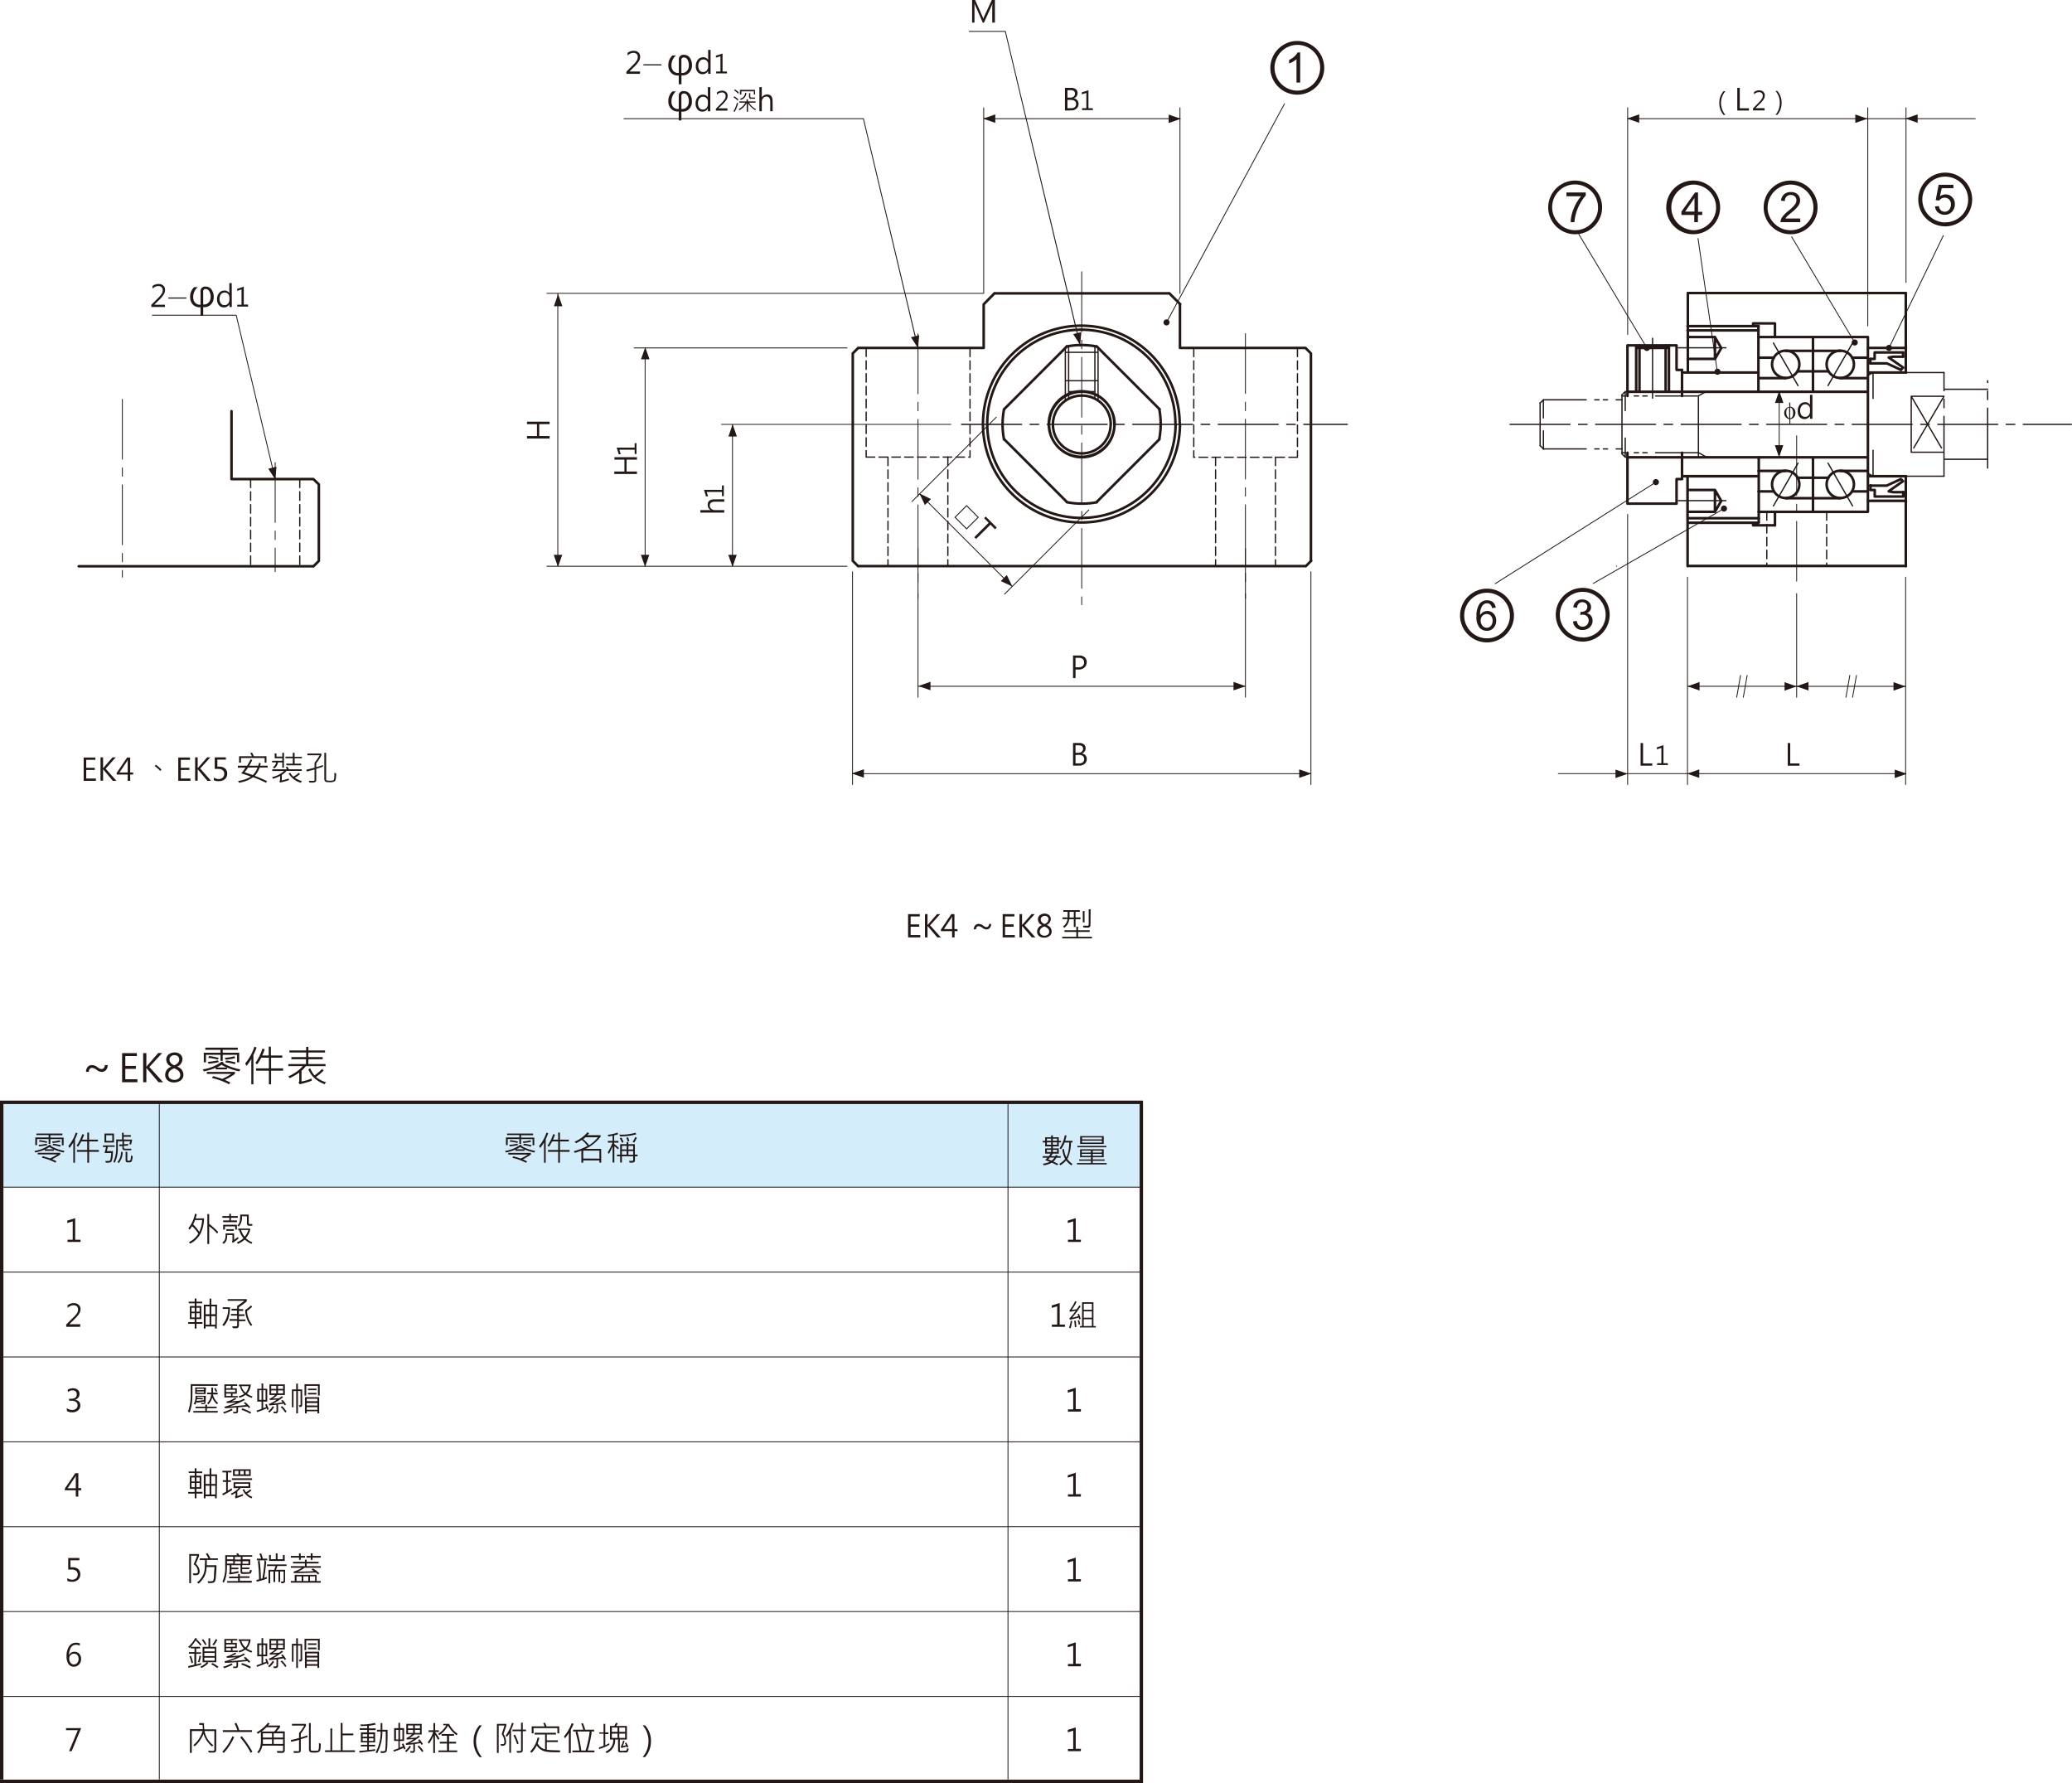 <svg xmlns="http://www.w3.org/2000/svg" xmlns:xlink="http://www.w3.org/1999/xlink" viewBox="0 0 484.46 416.84">
  <defs>
    <style>
      .cls-1, .cls-11, .cls-12, .cls-3, .cls-4, .cls-5, .cls-6, .cls-7, .cls-8 {
        fill: none;
      }

      .cls-2 {
        clip-path: url(#clip-path);
      }

      .cls-11, .cls-12, .cls-3, .cls-4, .cls-5, .cls-6, .cls-7, .cls-8 {
        stroke: #231815;
      }

      .cls-3, .cls-4, .cls-5, .cls-6, .cls-7, .cls-8 {
        stroke-linecap: round;
        stroke-linejoin: round;
      }

      .cls-3 {
        stroke-width: 0.6px;
      }

      .cls-11, .cls-4, .cls-8 {
        stroke-width: 0.2px;
      }

      .cls-4, .cls-5 {
        stroke-dasharray: 14 2 2 2;
      }

      .cls-5, .cls-6, .cls-7 {
        stroke-width: 0.3px;
      }

      .cls-6 {
        stroke-dasharray: 2 1 2 1;
      }

      .cls-7 {
        stroke-dasharray: 10 2 1 1 1 2;
      }

      .cls-9 {
        fill: #231815;
      }

      .cls-10 {
        fill: #d3edfb;
      }

      .cls-11, .cls-12 {
        stroke-miterlimit: 10;
      }

      .cls-12 {
        stroke-width: 0.8px;
      }
    </style>
    <clipPath id="clip-path">
      <rect class="cls-1" x="18.11" y="0.4" width="466.35" height="183.13"/>
    </clipPath>
  </defs>
  <title>資產 2</title>
  <g id="圖層_2" data-name="圖層 2">
    <g id="圖層_1-2" data-name="圖層 1">
      <g class="cls-2">
        <path class="cls-3" d="M394.56,111.33v10.08M423.9,78.79V91.55m12.76-12.76H411.14m-17.09,32.54h16.33m.76-24.24H393.28m48.32,27.75,3.36-2.36M441.6,83.57,445,85.94m-35.09,36.87H415m0-47.21h-5.1m0,46.58v.63m0-47.21v.64M444.45,112l-3.32,1.53m-3.83,0h3.83m.47,1.34,1.06.19m0,0H445m-7.66-.51h1m0,0v1.53m0,0H445m-3.83-31.13,3.32,1.53m-49.89,35.73h16.59m3.82-2.56v3.19m0-47.21v3.19m30.63,38.28h-8.94m-35.72-2.55,1.47,2.55m-1.47,2.55,1.47-2.55m-1.47-2.55v5.1m-6.38-5.1h6.38m-6.38,5.1h6.38m1.47-38.28-1.47,2.56m1.47-2.56-1.47-2.55m0,0V83.9m0,0h-6.38m6.38-5.11h-6.38m0,42.36h16.59m0-44.91H394.56m16.58,1H394.56M444.45,112l.51.51m-3.83-27.56H437.3m7.66,1-.51.51m-1.79-3.07-1.06.19m3.36-.19h-2.3m2.3-1h-6.64V83.9h-1m-42.74,27.43v21M445,117.07h-7.53m-.77-35.73h8.94m-51-12.76V87.09m42.1,24.24h8.94m-8.94-24.24h8.94m-8.94,32.53V78.79M256.4,117.38l14.69-14.69m-36.34-7L249.44,81m-14.69,21.65,14.69,14.69m7-36.34,14.69,14.68m2.25-27.14,2.55,2.56m-43.38-2.56L230,71.14m0,0v10.2m-29.34,0-1.28,1.28m1.28-1.28H230m76.56,49.77-1.27,1.27m-105.91-1.27,1.28,1.27m31.9-63.8h40.83m-74,14v48.49m1.28,1.27H305.24"/>
        <path class="cls-3" d="M74.55,113.24v17.87m0-17.87L73.27,112H54.13m20.42,19.14-1.28,1.27M54.13,96.13V112M18.41,132.38H73.27M275.89,71.14v10.2m29.35,0,1.27,1.28m-1.27-1.28H275.89m30.62,1.28v48.49m86.77-25.27V112m17.86-20.42V76.24M445.6,87.09V68.58m-8.3,16.34v-1m7.66-.52v-1m-21.06,24.5v12.76m12.76-28.07H380.52m47-4.78h-7.23m10-4.79H417.52m19.14,6.38h-6.38m-19.14,0h6.38m-6.38-4.78h3.62m21.9,0h-3.61m3.61,26.47h-6.38m6.38,4.79h-3.61m-21.91,0h3.62m-3.62-4.79h6.38m10,1.6h-7.23m10,4.78H417.52m19.14,3.19H411.14M382.56,80.71V91.55m.77-10.84V91.55m6.89-10.84V91.55m-.77-10.84V91.55m.77-10.21h-7.66M392,112v5.74m1.28-31.26H392M393.28,112H392m0-31.26v5.74m0-5.74H380.52m11.48,37H380.52m0-37V92.57m0,25.14V105.84m12.76-19.39v6.12m52.32,39.81v-21m-8.94-4.47H380.52M445,115v1m-7.66-2.55v1m8.3-45.94h-51m51,63.8h-51m16.58-10.2V106.86m-17.86,4.47h17.86"/>
      </g>
      <path class="cls-3" d="M433.47,85.17a3.19,3.19,0,1,0-3.19,3.19A3.19,3.19,0,0,0,433.47,85.17Zm-12.76,0a3.19,3.19,0,1,0-3.19,3.19A3.19,3.19,0,0,0,420.71,85.17Zm12.76,28.07a3.19,3.19,0,1,0-3.19,3.19A3.19,3.19,0,0,0,433.47,113.24Zm-12.76,0a3.19,3.19,0,1,0-3.19,3.19A3.19,3.19,0,0,0,420.71,113.24Zm-161-14a6.76,6.76,0,1,0-6.76,6.76A6.77,6.77,0,0,0,259.68,99.21Zm.9,0a7.66,7.66,0,1,0-7.66,7.65A7.66,7.66,0,0,0,260.58,99.21Zm-11.14,18.17a18.51,18.51,0,0,0,7,0M234.75,95.72a18.57,18.57,0,0,0,0,7M256.4,81a18.51,18.51,0,0,0-7,0m21.65,21.65a18.57,18.57,0,0,0,0-7m-10.51,3.49a7.66,7.66,0,1,0-7.66,7.65A7.66,7.66,0,0,0,260.58,99.21Zm14.29,0a22,22,0,1,0-22,21.94A22,22,0,0,0,274.87,99.21Zm1,0a23,23,0,1,0-23,23A23,23,0,0,0,275.89,99.21Z"/>
      <line class="cls-4" x1="252.92" y1="63.53" x2="252.92" y2="141.36"/>
      <line class="cls-5" x1="224.85" y1="99.21" x2="315.01" y2="99.21"/>
      <path class="cls-6" d="M207.62,106.86v25.52m14-25.52v25.52"/>
      <line class="cls-4" x1="214.64" y1="78.04" x2="214.64" y2="136.21"/>
      <path class="cls-5" d="M379.24,106.1V92.32M360.1,104.18v-10m38.78,12.63-1.77-1m-4.7,11.23h11.12m0-35.73H392.41m62.12,11.33-7.66,13.08m0-13.08,7.66,13.08m0,0h-7.66m7.66-13.08h-7.66m0,13.08V92.67m7.66,18.66V87.09m0,20.28h10.21M454.53,91h10.21m-208-9.66V93.63M256,81V93.18M249.86,81V93.18m-.77-11.8V93.63m0-11.27h7.66M249.09,89h7.66m-6.89,2.55H256"/>
      <line class="cls-7" x1="360.87" y1="93.47" x2="379.24" y2="93.47"/>
      <path class="cls-5" d="M360.87,100.72V105M380,102.41v4.45m0,0-.77-.76m-18.37-8.4V93.47M380,96V91.55m-19.14,1.92-.77.76M380,91.55l-.77.77"/>
      <line class="cls-7" x1="360.87" y1="104.95" x2="379.24" y2="104.95"/>
      <line class="cls-5" x1="360.87" y1="104.95" x2="360.1" y2="104.18"/>
      <line class="cls-7" x1="397.11" y1="92.57" x2="379.24" y2="92.57"/>
      <g class="cls-2">
        <path class="cls-5" d="M353.08,99.21H484.31m-19.57,10.21V89m-78.35-9.91v15"/>
      </g>
      <path class="cls-5" d="M380.52,106.86H380m.51-15.31H380"/>
      <line class="cls-7" x1="397.11" y1="105.84" x2="379.24" y2="105.84"/>
      <path class="cls-5" d="M437.94,111.33l-1.28-.74m1.28-5.32v6.06m0-18.18V87.09m0,0-1.28.73m8.94-.73h8.93m-8.93,24.24h8.93M427.41,90.14l5.74-9.94M420.4,90.14l-5.75-9.94m12.76,28.07,5.74,10m-12.75-10-5.75,10M398.88,91.55l-1.77,1m0,14.29V91.55"/>
      <path class="cls-6" d="M427.1,119.62v12.76m-14-12.76v12.76m-186.3-51v25.52M202.52,81.34v25.52m0,0h24.24"/>
      <line class="cls-4" x1="420.08" y1="101.87" x2="420.08" y2="136.21"/>
      <path class="cls-6" d="M298.22,106.86v25.52m-14-25.52v25.52m-5.1-51v25.52m24.24-25.52v25.52m0,0H279.08"/>
      <path class="cls-4" d="M28.61,93.35v41.58M291.2,78v58.17"/>
      <line class="cls-6" x1="58.6" y1="111.97" x2="58.6" y2="132.38"/>
      <line class="cls-4" x1="64.34" y1="108.14" x2="64.34" y2="133.66"/>
      <line class="cls-6" x1="70.09" y1="111.97" x2="70.09" y2="132.38"/>
      <path class="cls-8" d="M291.2,128.22v11.67m-76.56-11.67v11.67"/>
      <path class="cls-9" d="M418.32,94.08l.28.09v.89a1.38,1.38,0,0,1,1.19,1.41c0,1.31-1,1.5-1.19,1.5v1.2l-.22-.07V98a1.48,1.48,0,0,1,0-2.91Zm0,1.18c-.13,0-.67.17-.67,1.14s.55,1.36.69,1.36Zm.26,2.5c.2,0,.68-.22.68-1.24s-.59-1.26-.68-1.26Z"/>
      <path class="cls-9" d="M226,118.06l2.87,2.87L226,123.79l-2.86-2.86Zm-2.55,2.87,2.55,2.55,2.56-2.55L226,118.37Z"/>
      <rect class="cls-9" x="150.44" y="15.02" width="4.21" height="0.27"/>
      <rect class="cls-9" x="39.36" y="69.54" width="4.21" height="0.27"/>
      <g class="cls-2">
        <path class="cls-8" d="M275.89,68.58V25.2M230,68.58V25.2m45.94,2.55h-7.66m-38.28,0h7.66m0,0h30.62m168.43,0h0m0,7.66h0m8.94,33.17h0m0-2.55V25.2m0,2.55h16.2m-16.2,0h-8.94m8.94,0h15.85m-24.79,0h0m0,51h0m-56.14,1.92h0m56.14-4.47v-51m-56.14,53V25.2m56.14,2.55H429m-48.49,0h7.66m0,0H429M252.58,80.93,235.06,7.34h-8.45m26,73.59L235.06,7.34m-20,108.1h0m19.72-19.72h0m21.65,21.66h0M232.94,97.53l-19.72,19.72m41.38,1.93L234.88,138.9M215,115.44l5.41,5.42m16.24,16.24-5.41-5.41m0,0-10.83-10.83m-49.18,11.52h0m206.71,0h0M224.85,99.21h0m-2.55,0H168.71M416,91.86v14.9M171.26,132.38v-7.65m0-25.52v7.65m0,0v17.87M130.42,68.58h0m102.09,0h0m-31.9,63.8h0M230,68.58H127.87m70.18,63.8H127.87m2.55-63.8v7.66m0,56.14v-7.65m0,0V76.24M291.2,160.45h0m0-21.69V163m-76.56-24.25V163m76.56-2.56h-5.1m-71.46,0h5.1m0,0H286.1m20.41,20.42h0m0-49.76h0m-107.18,0h0m107.18,2.55v49.76M199.33,133.66v49.76m107.18-2.55h-7.65m-99.53,0H207m0,0h91.88M431.61,163l.9-5.11m.65,5.11.9-5.11m-28,5.11.9-5.11m.65,5.11.9-5.11"/>
        <path class="cls-8" d="M55.23,73.69H35.61M64.34,112,55.23,73.69M64.34,112,55.23,73.69M445.6,160.45h0m0-28.07h0m0,28.07h-7.66m-17.86,0h7.65m0,0h10.21m-17.86,0h0m-25.52-28.07h0m25.52,6.38V163m0-2.56h-7.66m-17.86,0h7.65m0,0h10.21m-17.86,20.42h0m0-48.49h0m-14-14.67h0m0,2.55v63.16m0-2.55h-16.2m16.2,0h14m0,0h0m0-48.49h0m51,0h0m-51,2.56v48.48m51-48.48v48.48m-51-2.55h7.65m43.39,0h-7.66m0,0H402.21M214.64,81.34,201.88,27.75h-56m68.74,53.59L201.88,27.75M385.06,81.34l-15.92-26.6m15.92,26.6-15.92-26.6m18,58-37.55,23.71m37.55-23.71-37.55,23.71m53.47-17.53-30.53,17.47m30.53-17.47-30.53,17.47m29-49.45-4.51-31.19m4.51,31.19-4.51-31.19M272.75,75.37l27.57-51.09M272.75,75.37l27.57-51.09M433.66,80.07,418.91,55.35m14.75,24.72L418.91,55.35m22.76,26,12.71-26.28M441.67,81.34l12.71-26.28M150.84,81.34h0m49.77,0h0m177.36,51h0m-179.92-51H148.29m2.55,0V89m0,43.38v-7.65m0,0V89m125-61.25h0m0,43.39h0m-45.94,0h0"/>
      </g>
      <path class="cls-9" d="M273.46,75.37a.71.71,0,1,1-.71-.71.71.71,0,0,1,.71.71"/>
      <path class="cls-9" d="M387.88,112.71a.71.71,0,1,1-.71-.71.71.71,0,0,1,.71.71"/>
      <path class="cls-9" d="M403.8,118.89a.71.71,0,1,1-.71-.71.71.71,0,0,1,.71.71"/>
      <path class="cls-9" d="M434.37,80.07a.71.71,0,1,1-.7-.71.7.7,0,0,1,.7.71"/>
      <path class="cls-9" d="M442.38,81.34a.71.71,0,1,1-.71-.71.71.71,0,0,1,.71.71"/>
      <path class="cls-9" d="M402.28,86.91a.71.71,0,1,1-.71-.71.7.7,0,0,1,.71.71"/>
      <path class="cls-9" d="M385.77,81.34a.71.71,0,1,1-.71-.71.71.71,0,0,1,.71.71"/>
      <polyline class="cls-9" points="383.27 28.71 380.44 27.72 383.27 26.73"/>
      <polyline class="cls-9" points="448.37 28.71 445.53 27.72 448.37 26.73"/>
      <polyline class="cls-9" points="433.79 28.74 436.63 27.75 433.79 26.76"/>
      <polyline class="cls-9" points="201.99 181.81 199.15 180.82 201.99 179.83"/>
      <polyline class="cls-9" points="303.77 181.85 306.6 180.86 303.77 179.86"/>
      <polyline class="cls-9" points="217.56 161.37 214.73 160.38 217.56 159.38"/>
      <polyline class="cls-9" points="288.41 161.4 291.24 160.41 288.41 159.42"/>
      <polyline class="cls-9" points="232.71 28.73 229.87 27.74 232.71 26.75"/>
      <polyline class="cls-9" points="273.25 28.76 276.08 27.77 273.25 26.78"/>
      <polyline class="cls-9" points="397.38 161.43 394.55 160.44 397.38 159.44"/>
      <polyline class="cls-9" points="417.25 161.46 420.08 160.47 417.25 159.48"/>
      <polyline class="cls-9" points="397.31 181.86 394.47 180.87 397.31 179.87"/>
      <polyline class="cls-9" points="443.01 181.89 445.85 180.9 443.01 179.91"/>
      <polyline class="cls-9" points="377.72 181.89 380.55 180.9 377.72 179.91"/>
      <polyline class="cls-9" points="422.85 161.43 420.01 160.44 422.85 159.44"/>
      <polyline class="cls-9" points="442.72 161.46 445.55 160.47 442.72 159.48"/>
      <polyline class="cls-9" points="235.4 134.43 236.72 137.12 234 135.84"/>
      <polyline class="cls-9" points="214.91 78.37 214.62 81.36 212.99 78.84"/>
      <polyline class="cls-9" points="252.84 77.63 252.55 80.62 250.92 78.1"/>
      <polyline class="cls-9" points="217.67 116.67 214.97 115.35 216.25 118.06"/>
      <polyline class="cls-9" points="151.82 129.7 150.83 132.53 149.84 129.7"/>
      <polyline class="cls-9" points="151.86 84 150.87 81.17 149.87 84"/>
      <polyline class="cls-9" points="172.26 129.7 171.27 132.53 170.28 129.7"/>
      <polyline class="cls-9" points="172.3 102.05 171.3 99.21 170.31 102.05"/>
      <polyline class="cls-9" points="416.96 104.08 415.97 106.91 414.98 104.08"/>
      <polyline class="cls-9" points="416.99 94.21 416 91.37 415.01 94.21"/>
      <polyline class="cls-9" points="131.46 129.7 130.46 132.53 129.47 129.7"/>
      <polyline class="cls-9" points="64.65 109.11 64.35 112.09 62.72 109.57"/>
      <polyline class="cls-9" points="131.49 71.59 130.5 68.76 129.5 71.59"/>
      <path class="cls-10" d="M235.68,257.7h31.18v19.84H235.68Zm-198.43,0H235.68v19.84H37.25ZM.4,257.7H37.25v19.84H.4Z"/>
      <path class="cls-11" d="M235.68,416V396.7m0-.1h30.78M37.25,416V396.7M.8,396.6H235.68m0-.1V376.85m0-.1h30.78M37.25,396.5V376.85M.8,376.75H235.68m0-.1V357m0-.1h30.78M37.25,376.65V357M.8,356.91H235.68m0-.1V337.17m0-.1h30.78M37.25,356.81V337.17M.8,337.07H235.68m0-.1V317.33m0-.1h30.78M37.25,337V317.33M.8,317.23H235.68m0-.1V297.48m0-.09h30.78M37.25,317.13V297.48M.8,297.39H235.68m0-.11V277.64m0-.1h30.78M37.25,297.28V277.64M.8,277.54H235.68m0-.1V258.1M37.25,277.44V258.1"/>
      <path class="cls-12" d="M0,416.44H267.26m-.4-.4V396.6m0,0V376.75m0,0V356.91m0,0V337.07m0,0V317.23m0,0V297.39m0,0V277.54m0,0V258.1M.4,416V396.6m0,0V376.75m0,0V356.91m0,0V337.07m0,0V317.23m0,0V297.39m0,0V277.54M37.25,257.7h230M.4,277.54V258.1m-.4-.4H37.25"/>
      <g>
        <path class="cls-9" d="M15.08,269.06l-.2.37a13,13,0,0,1-2.3-.71v.33H10.49v-.3a12.59,12.59,0,0,1-2.24.68l-.2-.37a7.82,7.82,0,0,0,3.55-1.46l.41.18-.14.13A10.18,10.18,0,0,0,15.08,269.06Zm-.21-1.32h-.41V266.3H11.78v1.11h-.41V266.3H8.66v1.41H8.25v-1.8h3.12v-.55H8.51V265h6.08v.4H11.78v.55h3.09Zm-.79,2.17A13.68,13.68,0,0,1,12.2,271a11.17,11.17,0,0,1,1,.48l-.25.33a12.84,12.84,0,0,0-3.19-1.17l.24-.35c.77.21,1.34.39,1.68.52a10.34,10.34,0,0,0,1.7-.93H8.82v-.38h5.26Zm-3-2.21a15.24,15.24,0,0,1-1.92.3L9,267.65a13.82,13.82,0,0,0,1.9-.28Zm0-.83-.18.33a8.74,8.74,0,0,0-1.79-.31l.15-.35A11.12,11.12,0,0,1,11,266.87Zm1.47,1.81a7.13,7.13,0,0,1-1-.52,4.94,4.94,0,0,1-.92.52Zm1.58-1.77a9.15,9.15,0,0,1-1.8.29l-.16-.35a7.53,7.53,0,0,0,1.8-.29Zm.1.81-.18.35a10.29,10.29,0,0,0-1.79-.35l.17-.34A12.4,12.4,0,0,1,14.18,267.72Z"/>
        <path class="cls-9" d="M18.13,264.94c-.09.24-.21.54-.37.9l-.23.51v5.48h-.39v-4.75a10.44,10.44,0,0,1-.9,1.3l-.25-.47a9.39,9.39,0,0,0,1.73-3.13Zm5,4.33H20.83v2.56h-.41v-2.56H18v-.43h2.39v-2H19a11.08,11.08,0,0,1-.76,1.26l-.32-.28a10.15,10.15,0,0,0,1.32-2.68l.43.14c-.19.49-.34.87-.47,1.15h1.21v-1.65h.41v1.65H22.9v.41H20.83v2h2.26Z"/>
        <path class="cls-9" d="M26.81,268.1H25.22l-.25,1h1.44a10.56,10.56,0,0,1-.11,1.55c-.08.54-.19.86-.34,1a1.6,1.6,0,0,1-.87.16l-.34,0-.14-.4.54,0a1.3,1.3,0,0,0,.54-.07c.08,0,.16-.3.22-.79a7.87,7.87,0,0,0,.1-1H24.46l.35-1.39h-.73v-.39h2.73Zm-.16-1H24.43V265h2.22Zm-.4-.39v-1.32H24.83v1.32Zm4.64-.29a5,5,0,0,1-.26,1.17l-.38-.13a5.2,5.2,0,0,0,.18-.67H29v.71l.95-.06,0,.37-1,.07v.41a.27.27,0,0,0,.07.17.23.23,0,0,0,.16.08h1.52v.35H29.17c-.36,0-.55-.17-.55-.52v-.43l-.75,0,0-.39.77,0v-.75H27.54v1.65a7.21,7.21,0,0,1-.72,3.39l-.32-.23a7.38,7.38,0,0,0,.67-3.22v-2h1.36v-1.58h.39v.56H30.6v.38H28.92v.64Zm-2.23,2.86a3.72,3.72,0,0,1-.9,2.62l-.3-.24a3.39,3.39,0,0,0,.82-2.38Zm2.35,1a3.29,3.29,0,0,1-.18,1.12.58.58,0,0,1-.6.34l-.41,0q-.45,0-.45-.51v-1.95h.4v1.94a.11.11,0,0,0,.07.12.85.85,0,0,0,.29,0,.52.52,0,0,0,.3-.06c.05,0,.09-.16.14-.38a4.46,4.46,0,0,0,.06-.79Z"/>
      </g>
      <g>
        <path class="cls-9" d="M125.13,269.06l-.2.37a13,13,0,0,1-2.3-.71v.33h-2.09v-.3a12.35,12.35,0,0,1-2.24.68l-.2-.37a7.86,7.86,0,0,0,3.56-1.46l.4.18-.14.13A10.18,10.18,0,0,0,125.13,269.06Zm-.21-1.32h-.4V266.3h-2.69v1.11h-.4V266.3h-2.72v1.41h-.41v-1.8h3.13v-.55h-2.87V265h6.08v.4h-2.81v.55h3.09Zm-.79,2.17a13.68,13.68,0,0,1-1.88,1.12q.34.14,1,.48l-.26.33a12.69,12.69,0,0,0-3.19-1.17l.24-.35c.77.21,1.34.39,1.69.52a10.24,10.24,0,0,0,1.69-.93h-4.57v-.38h5.26Zm-3-2.21a15.42,15.42,0,0,1-1.93.3l-.13-.35a13.82,13.82,0,0,0,1.9-.28Zm0-.83-.18.33a8.74,8.74,0,0,0-1.79-.31l.15-.35A10.92,10.92,0,0,1,121.08,266.87Zm1.47,1.81a8.61,8.61,0,0,1-1-.52,5.18,5.18,0,0,1-.91.52Zm1.58-1.77a9.15,9.15,0,0,1-1.8.29l-.16-.35a7.62,7.62,0,0,0,1.81-.29Zm.1.81-.18.35a10.37,10.37,0,0,0-1.78-.35l.16-.34A12.4,12.4,0,0,1,124.23,267.72Z"/>
        <path class="cls-9" d="M128.18,264.94q-.13.36-.36.9l-.23.51v5.48h-.39v-4.75a10.44,10.44,0,0,1-.91,1.3l-.25-.47a9.21,9.21,0,0,0,1.73-3.13Zm5,4.33h-2.26v2.56h-.41v-2.56h-2.39v-.43h2.39v-2h-1.4a13,13,0,0,1-.77,1.26l-.32-.28a10.15,10.15,0,0,0,1.32-2.68l.43.14c-.19.49-.34.87-.46,1.15h1.2v-1.65h.41v1.65H133v.41h-2.07v2h2.26Z"/>
        <path class="cls-9" d="M140.58,271.8h-.43v-.52h-3.78v.53h-.44V269c-.62.23-1.13.4-1.53.52l-.24-.39a14.86,14.86,0,0,0,3.2-1.23,7.69,7.69,0,0,0-1.32-1.41,15.34,15.34,0,0,1-1.36.77l-.34-.35a8,8,0,0,0,3-2.19l.42.19a4.57,4.57,0,0,1-.44.47h3.11v.35a9.59,9.59,0,0,1-3.51,2.85h3.63Zm-.43-.93V269h-3.78v1.84Zm-.32-5h-2.92a6.67,6.67,0,0,1-.53.43,12,12,0,0,1,1.36,1.43A8.41,8.41,0,0,0,139.83,265.84Z"/>
        <path class="cls-9" d="M144.7,268.38l-.21.33a8.85,8.85,0,0,0-.85-.76v3.83h-.41V268a11.41,11.41,0,0,1-.86,1.75l-.28-.35a11,11,0,0,0,1.12-2.28h-1.07v-.4h1.09v-1.21a9.54,9.54,0,0,1-1,.16l-.11-.38a9.41,9.41,0,0,0,2.25-.5l.16.36a6.66,6.66,0,0,1-.93.27v1.3h1v.4h-1v.32A7,7,0,0,1,144.7,268.38Zm4.38,1.94h-.62v.91a.51.51,0,0,1-.19.45,1.14,1.14,0,0,1-.61.12,3.54,3.54,0,0,1-.45,0l-.14-.41.75,0c.15,0,.23-.09.23-.27v-.8h-2.64v1.45H145v-1.45h-.74v-.39H145v-2.44h1.5V267h.41v.48h1.53v2.44h.62Zm-.29-5.15a12.75,12.75,0,0,1-3.82.48l-.14-.4a11.8,11.8,0,0,0,3.73-.43Zm-3,1.81-.36.19a5,5,0,0,0-.52-1.06l.33-.2A4.2,4.2,0,0,1,145.79,267Zm.73,1.73v-.84h-1.11v.84Zm0,1.22v-.85h-1.11v.85Zm.63-3.2-.39.14a3.35,3.35,0,0,0-.33-.86l.36-.17A3.61,3.61,0,0,1,147.15,266.73Zm.9,2v-.84h-1.12v.84Zm0,1.22v-.85h-1.12v.85Zm.85-4a4.89,4.89,0,0,1-.62,1.18l-.37-.21a4.13,4.13,0,0,0,.62-1.12Z"/>
      </g>
      <g>
        <path class="cls-9" d="M248.09,267.06h-.54V268h-1.38v.47h1.39v1.23h-1.41c-.15.24-.29.43-.41.59h1a1.26,1.26,0,0,0,.11-.28l.4.1a1,1,0,0,1,0,.18H248v.36h-1a2.7,2.7,0,0,1-.72.9,12.34,12.34,0,0,1,1.15.57l-.26.3a10.52,10.52,0,0,0-1.26-.61,4.73,4.73,0,0,1-1.9.61l-.15-.38a5.24,5.24,0,0,0,1.59-.42c-.4-.17-.75-.3-1.07-.4.14-.14.31-.34.52-.57H243.8v-.36h1.42c.16-.2.3-.4.43-.59h-1.28v-1.23h1.4V268h-1.4v-.92h-.57v-.37h.57v-.84h1.4v-.44h.4v.44h1.38v.84h.54Zm-2.32-.37v-.49h-1v.49Zm0,.92v-.55h-1v.55Zm0,1.7v-.5h-1v.5Zm.75,1.32h-1.07l-.36.43c.23.07.49.16.77.27A2,2,0,0,0,246.52,270.63Zm.64-3.94v-.49h-1v.49Zm0,.92v-.55h-1v.55Zm0,1.7v-.5h-1v.5Zm3.61-2.22h-.37a8.77,8.77,0,0,1-.84,3.86,4.52,4.52,0,0,0,1.19,1.15l-.23.33a4,4,0,0,1-1.23-1.14,6,6,0,0,1-1.38,1.14l-.24-.33a6.17,6.17,0,0,0,1.38-1.15,6.28,6.28,0,0,1-.67-2.25l.37-.13a7,7,0,0,0,.57,2,5.08,5.08,0,0,0,.53-1.65,16.36,16.36,0,0,0,.16-1.82h-1.09a6,6,0,0,1-.86,1.57l-.32-.23a8,8,0,0,0,1.23-3.05l.39.07a10.6,10.6,0,0,1-.31,1.24h1.72Z"/>
        <path class="cls-9" d="M258.75,272.21h-6.93v-.32h3.26v-.53h-2.77v-.31h2.77v-.51h-2.54v-1.86h5.52v1.86H255.5v.51h2.78v.31H255.5v.53h3.25Zm-.06-4h-6.78v-.32h6.78Zm-.62-.77h-5.52v-1.84h5.52Zm-3,2V269h-2.14v.46Zm0,.77v-.46h-2.14v.46Zm2.57-3.85v-.45H253v.45Zm0,.75v-.45H253v.45Zm0,2.33V269H255.5v.46Zm0,.77v-.46H255.5v.46Z"/>
      </g>
      <path class="cls-9" d="M18.85,290.34H15.79v-.52H17v-4.29l-1.27.39v-.57l1.85-.58v5.05h1.24Z"/>
      <g>
        <path class="cls-9" d="M47.71,284.82a8.26,8.26,0,0,1-.76,3.44,5.43,5.43,0,0,1-2.51,2.48l-.27-.35a5.1,5.1,0,0,0,2.2-2,7.84,7.84,0,0,0-1.46-1.73c-.12.21-.31.48-.55.81l-.33-.31a7.68,7.68,0,0,0,1.55-3.42l.42.1c0,.18-.12.51-.25,1Zm-.45.41H45.61a8.6,8.6,0,0,1-.46,1A9.32,9.32,0,0,1,46.6,288,7.77,7.77,0,0,0,47.26,285.23ZM51,288l-.21.4a11.31,11.31,0,0,0-1.88-1.72v4.14h-.43v-7h.43v2.31A14.53,14.53,0,0,1,51,288Z"/>
        <path class="cls-9" d="M55.75,289.58q-.49.41-1.35,1l-.18-.41a.22.22,0,0,0,.13-.2v-1.25H53.12a3.28,3.28,0,0,1-.21,1.34,1.72,1.72,0,0,1-.62.72l-.33-.29a1.65,1.65,0,0,0,.6-.64,2.64,2.64,0,0,0,.18-1.1c0-.12,0-.26,0-.41h2v1.5l.91-.67Zm-.14-4.89H54v.63h1.4v.39H52.18v-.39h1.44v-.63H52v-.39h1.6v-.55H54v.55h1.59Zm-.22,2.77H55v-.75H52.6v.75h-.42v-1.14h3.21Zm-.72.28H52.92v-.39h1.75ZM59,290.43l-.22.36a6.79,6.79,0,0,1-1.56-1,5.64,5.64,0,0,1-1.62,1l-.23-.36a5,5,0,0,0,1.55-.94,5.62,5.62,0,0,1-1-1.88H55.7v-.4h2.78v.4a5,5,0,0,1-1,1.86A5.21,5.21,0,0,0,59,290.43Zm0-3.88h-.72a.48.48,0,0,1-.54-.55v-1.66H56.57a3.16,3.16,0,0,1-.74,2.4l-.33-.25a1.7,1.7,0,0,0,.54-.93,8.09,8.09,0,0,0,.12-1.61h2V286s0,.06.06.1a.16.16,0,0,0,.1.05H59Zm-.91,1H56.36a4.36,4.36,0,0,0,.85,1.57A4.4,4.4,0,0,0,58.05,287.59Z"/>
      </g>
      <path class="cls-9" d="M252.7,290.34h-3v-.52h1.23v-4.29l-1.27.39v-.57l1.86-.58v5.05h1.23Z"/>
      <path class="cls-9" d="M18.74,310.18H15.48v-.53l1.59-1.59a5.81,5.81,0,0,0,1-1.16,1.63,1.63,0,0,0,.18-.75,1,1,0,0,0-.27-.75,1.1,1.1,0,0,0-.78-.26,2.05,2.05,0,0,0-1.4.63v-.62a2.27,2.27,0,0,1,1.48-.5,1.53,1.53,0,0,1,1.12.39,1.34,1.34,0,0,1,.43,1,2.08,2.08,0,0,1-.28,1,6.47,6.47,0,0,1-1.06,1.28l-1.27,1.25v0h2.56Z"/>
      <g>
        <path class="cls-9" d="M47.34,309.49h-1.4v1.1h-.41v-1.1H44v-.4h1.5v-.71H44.39v-3.05h1.14v-.64H44.12v-.38h1.41v-.75h.41v.75h1.34v.38H45.94v.64h1.13v3.05H45.94v.71h1.4Zm-1.81-2.84v-.92h-.75v.92Zm0,1.35v-1h-.75v1Zm1.15-1.35v-.92h-.74v.92Zm0,1.35v-1h-.74v1Zm4,2.59h-.41v-.49H48.06v.49h-.41V305H49v-1.4h.41V305h1.34ZM49,307.24V305.4h-.92v1.84Zm0,2.45v-2h-.92v2Zm1.34-2.45V305.4h-.93v1.84Zm0,2.45v-2h-.93v2Z"/>
        <path class="cls-9" d="M53.78,305.62a9.69,9.69,0,0,1-.39,2.63A4.72,4.72,0,0,1,52.33,310l-.35-.26A5.83,5.83,0,0,0,53.36,306H52.08v-.39Zm3.92-1.39a17.6,17.6,0,0,1-1.84,1.37v.45h1v.41h-1v.81h1.3v.38h-1.3v.82h1.53v.39H55.86v1a.71.71,0,0,1-.13.43.51.51,0,0,1-.28.21,2.1,2.1,0,0,1-.52,0h-.49l-.14-.43a5.06,5.06,0,0,0,.54,0,1.36,1.36,0,0,0,.53-.05.16.16,0,0,0,.08-.14v-1.11H53.67v-.39h1.78v-.82H54v-.38h1.41v-.81H54.14v-.41h1.31v-.65c.69-.46,1.25-.86,1.69-1.21h-3.9v-.39H57.7ZM59,309.74l-.35.24a6.36,6.36,0,0,1-1.33-3.74,6.32,6.32,0,0,0,1.35-1.05l.29.3a8.77,8.77,0,0,1-1.2,1A5.48,5.48,0,0,0,59,309.74Z"/>
      </g>
      <g>
        <path class="cls-9" d="M249,310.18h-3.06v-.52h1.24v-4.28l-1.27.38v-.57l1.86-.58v5.05H249Z"/>
        <path class="cls-9" d="M250.69,308.84a10,10,0,0,1-.37,1.69l-.37-.14a8,8,0,0,0,.41-1.65Zm2-3.49a19.84,19.84,0,0,1-2,2.69c.41-.08.88-.19,1.42-.34,0-.11-.09-.26-.17-.46l.32-.12a7.38,7.38,0,0,1,.41,1.22l-.35.1a3.77,3.77,0,0,0-.1-.4c-.69.19-1.38.35-2.08.48l-.1-.32a10.92,10.92,0,0,0,1.48-1.76l-1.38.23-.08-.35a8.2,8.2,0,0,0,1.3-2.11l.36.11a9.3,9.3,0,0,1-1.14,1.9c.32,0,.71-.09,1.19-.16.1-.15.3-.44.57-.87Zm-1,4.85-.38.07a9,9,0,0,0-.17-1.49l.35-.06A10.86,10.86,0,0,1,251.67,310.2Zm.87-.6-.34.11a6.63,6.63,0,0,0-.23-1l.32-.11A5.65,5.65,0,0,1,252.54,309.6Zm3.67.74h-3.73V310H253v-5.57h2.66V310h.56Zm-.93-4.14v-1.41h-1.91v1.41Zm0,1.85v-1.48h-1.91v1.48Zm0,1.94v-1.58h-1.91V310Z"/>
      </g>
      <path class="cls-9" d="M15.61,329.17a2,2,0,0,0,1.26.45,1.4,1.4,0,0,0,.91-.29.94.94,0,0,0,.36-.78c0-.73-.51-1.09-1.54-1.09h-.45V327h.43c.91,0,1.36-.34,1.36-1s-.34-.95-1-.95a1.7,1.7,0,0,0-1.08.4v-.59a2.34,2.34,0,0,1,1.23-.31,1.59,1.59,0,0,1,1.07.35,1.18,1.18,0,0,1,.43.94,1.34,1.34,0,0,1-1.1,1.39h0a1.48,1.48,0,0,1,.94.41,1.25,1.25,0,0,1,.35.89,1.45,1.45,0,0,1-.54,1.19,2,2,0,0,1-1.37.45,2.18,2.18,0,0,1-1.22-.3Z"/>
      <g>
        <path class="cls-9" d="M50.9,324H45c0,1.93,0,3.28-.13,4a9.07,9.07,0,0,1-.57,2.25l-.34-.27a10.61,10.61,0,0,0,.62-3.73l0-2.65H50.9Zm0,6.24H45.2v-.38H48v-.66H45.72v-.35H48v-.48h.41v.48h2.24v.35H48.37v.66h2.57Zm-2.83-2.38a.38.38,0,0,1-.14.29.45.45,0,0,1-.31.12H47.1L47,328h.32a1.13,1.13,0,0,0,.36,0,.1.1,0,0,0,.06-.09v-.23c-.7.12-1.25.2-1.66.24l-.13-.21a2.57,2.57,0,0,1-.32.69l-.31-.23a3.35,3.35,0,0,0,.39-1.86h2.42Zm0-1.95H45.65v-1.56h2.51Zm-.44,1.33v-.7H46.08v.24c.37,0,.85,0,1.43.08l-.17.32a7.55,7.55,0,0,0-1.28-.07,2.7,2.7,0,0,1-.09.38A15.11,15.11,0,0,0,47.72,327.28Zm.06-2.29v-.28H46V325Zm0,.63v-.28H46v.28ZM51,328l-.29.27a4,4,0,0,1-1.08-1.55,3.69,3.69,0,0,1-.91,1.59l-.28-.25a3.52,3.52,0,0,0,.93-2.12h-.95v-.37h1c0-.22,0-.61,0-1.18h.4c0,.5,0,.89,0,1.18h1.07V326H49.77A3.88,3.88,0,0,0,51,328Zm-.23-2.73-.33.13a2.64,2.64,0,0,0-.38-.75l.33-.16A2.72,2.72,0,0,1,50.77,325.28Z"/>
        <path class="cls-9" d="M54.39,329.64a11.45,11.45,0,0,1-2,.83l-.24-.33a9.83,9.83,0,0,0,2-.82Zm1.2-2.94H52.46v-3.07h3V324H54.37v.56h1v1.25h-1v.56h1.22Zm2.9,2.23-.25.29-.38-.41-2.2.21v.91a.45.45,0,0,1-.14.36.56.56,0,0,1-.39.14h-.55l-.14-.35h.66a.16.16,0,0,0,.13-.07.22.22,0,0,0,.06-.15v-.81c-.73.06-1.63.11-2.69.17l-.11-.36a13.79,13.79,0,0,0,2.73-1c-.94.07-1.66.12-2.15.14l-.14-.33a5.58,5.58,0,0,0,2-.88l.35.23a8,8,0,0,1-1.13.57l1.14-.07.8-.08A9.07,9.07,0,0,0,57,327l.29.27a19.86,19.86,0,0,1-3.58,1.52c1.14-.06,2.4-.17,3.79-.32a3.47,3.47,0,0,0-.47-.43l.26-.27A8.59,8.59,0,0,1,58.49,328.93ZM54,324.54V324H52.86v.56Zm1,.89v-.53H52.86v.53Zm-1,.92v-.56H52.86v.56Zm5.06.09-.21.35a5.35,5.35,0,0,1-1.44-.7,3.65,3.65,0,0,1-1.41.65l-.23-.33a3.69,3.69,0,0,0,1.32-.56,3.93,3.93,0,0,1-1-1.79h-.23v-.38h2.79a3.44,3.44,0,0,1-.89,2.13A3.7,3.7,0,0,0,59,326.44Zm-.9-2.38H56.43a3,3,0,0,0,1,1.54A3.28,3.28,0,0,0,58.14,324.06Zm.55,6.1-.19.33a11.92,11.92,0,0,0-2.07-.91l.2-.33A10,10,0,0,1,58.69,330.16Z"/>
        <path class="cls-9" d="M62.82,329.47l-.35.16c0-.17-.08-.29-.11-.38-.91.4-1.66.69-2.25.88l-.13-.36c.32-.09.71-.23,1.17-.41v-1.7h-1v-3h1v-1.24h.39v1.24h.94v3h-.95v1.54c.28-.1.51-.19.7-.28-.07-.18-.14-.36-.22-.54l.34-.15A7,7,0,0,1,62.82,329.47Zm-1.67-2.19V325h-.56v2.24Zm.94,0V325h-.55v2.24Zm2,1.68A5.89,5.89,0,0,1,63,330.24l-.31-.26a5.67,5.67,0,0,0,1.09-1.26Zm2.79-.62-.32.2a3.07,3.07,0,0,0-.26-.4c-.64.11-1.06.18-1.28.2v1.52a.57.57,0,0,1-.09.32.58.58,0,0,1-.22.2,1.42,1.42,0,0,1-.43,0H64l-.1-.38h.31a1.07,1.07,0,0,0,.35,0,.17.17,0,0,0,.08-.16v-1.43c-.55.06-1.11.11-1.69.14l-.08-.33a7.87,7.87,0,0,0,1.83-1c-.61,0-1.15.06-1.61.06L63,327a3.49,3.49,0,0,0,1.28-.87H63v-2.48h3.6v2.48H64.86a6.13,6.13,0,0,1-1.08.82,15.05,15.05,0,0,0,1.51-.09l.6-.47.3.25a14.53,14.53,0,0,1-2.35,1.52c.72-.08,1.46-.19,2.21-.32a2,2,0,0,0-.31-.36l.33-.21A5.87,5.87,0,0,1,66.88,328.34Zm-2.29-3.64V324H63.4v.69Zm0,1.05v-.69H63.4v.69Zm1.6-1.05V324H65v.69Zm0,1.05v-.69H65v.69ZM67,330l-.3.24a7.06,7.06,0,0,0-1.07-1.3l.3-.22A6.22,6.22,0,0,1,67,330Z"/>
        <path class="cls-9" d="M70.66,328.49c0,.28-.17.42-.49.42H70l-.11-.41h.24c.09,0,.14-.05.14-.15v-3.16h-.61v5.23h-.4v-5.23h-.63V329h-.38v-4.18h1v-1.35h.4v1.35h1Zm4.09-2.23h-.41V324H71.6v2.26h-.4v-2.65h3.55Zm-.12,4.15h-.41v-.48h-2.5v.48H71.3v-3.78h3.33Zm-.41-2.83V327h-2.5v.56Zm0,1V328h-2.5v.56Zm0,1v-.61h-2.5v.61ZM74,325H72v-.36h2Zm0,1H72v-.38h2Z"/>
      </g>
      <path class="cls-9" d="M252.7,330h-3v-.52h1.23v-4.28l-1.27.38V325l1.86-.58v5h1.23Z"/>
      <path class="cls-9" d="M19,348.4h-.7v1.47h-.58V348.4H15.16V348l2.44-3.6h.72v3.5H19Zm-1.28-.48v-2.4c0-.17,0-.35,0-.56h0c0,.05-.09.19-.21.41l-1.71,2.55Z"/>
      <g>
        <path class="cls-9" d="M47.34,349.17h-1.4v1.1h-.41v-1.1H44v-.39h1.5v-.71H44.39V345h1.14v-.64H44.12V344h1.41v-.75h.41V344h1.34v.38H45.94V345h1.13v3.05H45.94v.71h1.4Zm-1.81-2.83v-.93h-.75v.93Zm0,1.34v-1h-.75v1Zm1.15-1.34v-.93h-.74v.93Zm0,1.34v-1h-.74v1Zm4,2.59h-.41v-.48H48.06v.48h-.41v-5.59H49v-1.41h.41v1.41h1.34ZM49,346.92v-1.84h-.92v1.84Zm0,2.46v-2.05h-.92v2.05Zm1.34-2.46v-1.84h-.93v1.84Zm0,2.46v-2.05h-.93v2.05Z"/>
        <path class="cls-9" d="M54.27,348.35q-1.37.86-2.13,1.23l-.18-.36c.3-.15.61-.32.92-.51v-2.28H52.1v-.38h.78v-1.83H52v-.38h2.13v.38h-.84v1.83H54v.38h-.74v2.05c.34-.2.64-.38.91-.56Zm4.25-.51H56.27a4.28,4.28,0,0,1-.78.82v1.07a13.19,13.19,0,0,0,1.29-.45l.08.38c-.75.29-1.34.5-1.78.64l-.17-.37a.38.38,0,0,0,.18-.3V349a9.08,9.08,0,0,1-.91.51l-.2-.34a5,5,0,0,0,1.83-1.29h-1.2v-1.36h3.91Zm.42-1.86H54.22v-.39h4.72Zm-.32-.93H54.48v-1.56h4.14Zm-2.87-.37v-.82h-.86v.82Zm2.36,2.79v-.6H55v.6ZM57,344.68v-.82h-.83v.82Zm2,5.25-.19.36a3.53,3.53,0,0,1-1.27-.83,3,3,0,0,1-.8-1.2l.35-.13a3.15,3.15,0,0,0,.4.71,3.28,3.28,0,0,0,1-.66l.29.25a4.52,4.52,0,0,1-1,.72A3.23,3.23,0,0,0,59,349.93Zm-.76-5.25v-.82h-.81v.82Z"/>
      </g>
      <path class="cls-9" d="M252.7,349.87h-3v-.53h1.23v-4.28l-1.27.38v-.56l1.86-.58v5h1.23Z"/>
      <path class="cls-9" d="M15.74,368.94a2.06,2.06,0,0,0,1.13.36,1.33,1.33,0,0,0,.94-.33,1.15,1.15,0,0,0,.36-.88,1.07,1.07,0,0,0-.36-.86,1.59,1.59,0,0,0-1-.3l-.86,0v-2.71h2.61v.54H16.47v1.63l.47,0a2,2,0,0,1,1.34.43,1.55,1.55,0,0,1,.49,1.21,1.62,1.62,0,0,1-.53,1.28,2,2,0,0,1-1.39.47,2.15,2.15,0,0,1-1.11-.22Z"/>
      <g>
        <path class="cls-9" d="M45.78,365.6a2.34,2.34,0,0,1,.9,1.74,1.08,1.08,0,0,1-.19.65c-.13.18-.41.27-.85.27l-.41,0-.14-.43.53,0a1,1,0,0,0,.53-.1.5.5,0,0,0,.12-.39,2.17,2.17,0,0,0-1-1.65,21,21,0,0,0,.82-2H44.66v6.43h-.41V363.3h2.29v.45C46.25,364.5,46,365.12,45.78,365.6Zm5.16-.93H48.35l0,1.25h2.27c0,.94-.07,1.75-.13,2.43a5.42,5.42,0,0,1-.19,1.26.77.77,0,0,1-.34.35,1.59,1.59,0,0,1-.76.13H48.7l-.17-.41H49a1.93,1.93,0,0,0,.69-.08.41.41,0,0,0,.22-.23,6.19,6.19,0,0,0,.13-1.15c0-.66.09-1.28.11-1.88H48.3a5.12,5.12,0,0,1-.41,2,5.64,5.64,0,0,1-1.44,1.87l-.38-.28a4.83,4.83,0,0,0,1.29-1.48,4.62,4.62,0,0,0,.52-1.83c0-.66.06-1.3.06-1.9H46.71v-.4h2a5.12,5.12,0,0,0-.59-1.07l.4-.15a5.43,5.43,0,0,1,.66,1.22h1.8Z"/>
        <path class="cls-9" d="M59,363.92H56.7v.61h1.8v1.36H56.62v.58h1.7v.36h-1.7v.51q0,.21.18.21h1.38c.16,0,.25-.19.26-.57l.42.12a1.24,1.24,0,0,1-.1.47.54.54,0,0,1-.27.3,3.21,3.21,0,0,1-.9.07,9.08,9.08,0,0,1-1,0,.33.33,0,0,1-.26-.17.54.54,0,0,1-.09-.26v-1.59H54.11v.57h1.62v.37H54.11v.75c.47-.07,1-.17,1.66-.31v.41c-.77.16-1.46.28-2.08.37l-.14-.32a.35.35,0,0,0,.15-.29v-1.55h-.64a12.29,12.29,0,0,1-.2,2.56,5.8,5.8,0,0,1-.53,1.53l-.32-.27a7.67,7.67,0,0,0,.65-3.46v-2.7h2.79l-.22-.34.41-.13a3.61,3.61,0,0,1,.3.47h3Zm-4.47.61v-.61H53.08v.61Zm0,1v-.59H53.08v.59ZM58.86,370H53.11v-.38h2.56v-.67h-2.1v-.38h2.1V368h.4v.51h2.27v.38H56.07v.67h2.79Zm-2.56-5.42v-.61H54.91v.61Zm0,1v-.59H54.91v.59Zm1.8,0v-.59H56.7v.59Z"/>
        <path class="cls-9" d="M62.51,364.78h-.57l.3.27c-.05.83-.19,2.1-.45,3.81l.6-.21,0,.43a18.06,18.06,0,0,1-2.35.69l-.09-.42a4.29,4.29,0,0,0,.62-.14,33.55,33.55,0,0,0-.28-4.18l.31-.25h-.55v-.4h1a10.16,10.16,0,0,0-.39-1.12l.38-.14a8.45,8.45,0,0,1,.42,1.26h1Zm-.66,0H60.7a37.4,37.4,0,0,1,.3,4.32l.35-.1A35,35,0,0,0,61.85,364.78ZM67,366.1H64.86c-.1.3-.21.59-.33.89h2.13v2.59c0,.36-.22.55-.67.55h-.21l-.11-.4H66c.21,0,.32-.09.32-.26v-2.09H65.5v2.47h-.39v-2.47h-.77v2.47h-.4v-2.47h-.77v2.76h-.39V367H64.1a6.76,6.76,0,0,0,.33-.89h-2v-.38H67Zm-.42-1.18H62.91v-1.41h.41v1h1.17v-1.37h.4v1.37h1.25v-1h.41Z"/>
        <path class="cls-9" d="M71.32,364.14h-1v.54h-.4v-.54H68v-.39h1.91v-.61h.4v.61h1ZM75,370H68v-.39h.91v-1.45h5.11v1.45H75Zm0-3.49H71.2a6.29,6.29,0,0,1-1.54.88c1.24,0,2.47,0,3.68-.1a2.94,2.94,0,0,0-.5-.35l.3-.27a6.3,6.3,0,0,1,1.53,1.16l-.3.27a4.72,4.72,0,0,0-.54-.48c-1.36.07-3.06.12-5.11.14l-.1-.35a5.73,5.73,0,0,0,1.94-.9H68v-.38H71.3v-.63H68.51v-.39H71.3v-.49h.39v.49H74.5v.39H71.69v.63H75Zm-4.47,3.1v-1.08H69.34v1.08Zm1.56,0v-1.08H70.92v1.08ZM75,364.14H73.07v.54h-.41v-.54h-1v-.39h1v-.61h.41v.61H75Zm-1.33,5.45v-1.08H72.48v1.08Z"/>
      </g>
      <path class="cls-9" d="M252.7,369.71h-3v-.52h1.23V364.9l-1.27.39v-.57l1.86-.58v5.05h1.23Z"/>
      <path class="cls-9" d="M18.65,384.73a2,2,0,0,0-.89-.21,1.34,1.34,0,0,0-1.18.65,3.16,3.16,0,0,0-.43,1.76h0a1.28,1.28,0,0,1,1.24-.78,1.46,1.46,0,0,1,1.14.47,1.7,1.7,0,0,1,.43,1.22,1.82,1.82,0,0,1-.48,1.29,1.61,1.61,0,0,1-1.22.51A1.47,1.47,0,0,1,16,389a3.29,3.29,0,0,1-.44-1.82,4,4,0,0,1,.58-2.26,1.84,1.84,0,0,1,1.63-.88,2.22,2.22,0,0,1,.9.15Zm-2.46,3a1.55,1.55,0,0,0,.31,1,1,1,0,0,0,1.58,0,1.3,1.3,0,0,0,.29-.88,1.35,1.35,0,0,0-.28-.92,1,1,0,0,0-.8-.33,1.06,1.06,0,0,0-.78.32A1.09,1.09,0,0,0,16.19,387.77Z"/>
      <g>
        <path class="cls-9" d="M47.12,384.46l-.3.25a8.44,8.44,0,0,0-1.08-1.2A9.21,9.21,0,0,1,44.61,385h2.16v.38h-.89v.88H47v.37H45.88v2.47c.51-.12.89-.22,1.16-.3l0,.37c-1,.28-2,.52-3,.72L44,389.5l1.44-.32V386.6H44.17v-.37h1.31v-.88h-.92V385l-.31.28L44,385a7.25,7.25,0,0,0,1.65-2.06l.39.1a.54.54,0,0,1-.1.18A9.86,9.86,0,0,1,47.12,384.46Zm-2,4.24-.35.12a8.26,8.26,0,0,0-.47-1.59l.35-.14A9.85,9.85,0,0,1,45.14,388.7ZM47,387.13a7.44,7.44,0,0,1-.37,1.47l-.35-.09a8.26,8.26,0,0,0,.37-1.46Zm3.59,1.46H48.49l.22.24a6,6,0,0,1-1.61,1.11l-.26-.3a5,5,0,0,0,1.53-1.05h-1V385h1.38v-2h.4v2h1.4Zm-2.28-4.16-.33.19a6.32,6.32,0,0,0-.8-1.21l.34-.2A6.09,6.09,0,0,1,48.27,384.43Zm1.89,1.63v-.68H47.78v.68Zm0,1.09v-.73H47.78v.73Zm0,1.08v-.7H47.78v.7Zm.89,1.41-.28.32a6.68,6.68,0,0,0-1.43-.87l.28-.31A7,7,0,0,1,51.05,389.64Zm-.27-6.3a6.68,6.68,0,0,1-.82,1.32l-.33-.21a5.51,5.51,0,0,0,.77-1.27Z"/>
        <path class="cls-9" d="M54.39,389.17a11.36,11.36,0,0,1-2,.82l-.24-.32a9.83,9.83,0,0,0,2-.82Zm1.2-2.94H52.46v-3.07h3v.35H54.37v.56h1v1.24h-1v.57h1.22Zm2.9,2.22-.25.3-.38-.41-2.2.2v.91a.46.46,0,0,1-.14.37.56.56,0,0,1-.39.14h-.55l-.14-.35h.66a.19.19,0,0,0,.13-.07.24.24,0,0,0,.06-.15v-.81c-.73.06-1.63.11-2.69.16l-.11-.36a13.16,13.16,0,0,0,2.73-.95c-.94.07-1.66.12-2.15.14l-.14-.33a5.76,5.76,0,0,0,2-.88l.35.22a6.29,6.29,0,0,1-1.13.57c.27,0,.65,0,1.14-.07l.8-.07a9.07,9.07,0,0,0,.9-.46l.29.27a19.86,19.86,0,0,1-3.58,1.52c1.14-.06,2.4-.17,3.79-.32a3.46,3.46,0,0,0-.47-.44l.26-.27A10,10,0,0,1,58.49,388.45ZM54,384.07v-.56H52.86v.56Zm1,.89v-.53H52.86V385Zm-1,.92v-.57H52.86v.57ZM59,386l-.21.34a5.07,5.07,0,0,1-1.44-.7,3.53,3.53,0,0,1-1.41.66l-.23-.33a3.69,3.69,0,0,0,1.32-.56,3.91,3.91,0,0,1-1-1.8h-.23v-.37h2.79a3.49,3.49,0,0,1-.89,2.13A4.05,4.05,0,0,0,59,386Zm-.9-2.39H56.43a3,3,0,0,0,1,1.55A3.27,3.27,0,0,0,58.14,383.58Zm.55,6.11-.19.33a11.92,11.92,0,0,0-2.07-.91l.2-.34A10.58,10.58,0,0,1,58.69,389.69Z"/>
        <path class="cls-9" d="M62.82,389l-.35.16c0-.16-.08-.29-.11-.38a22.17,22.17,0,0,1-2.25.89l-.13-.37a10.24,10.24,0,0,0,1.17-.4v-1.7h-1v-3h1v-1.24h.39v1.24h.94v3h-.95v1.54c.28-.1.51-.19.7-.28-.07-.19-.14-.36-.22-.54l.34-.15A7,7,0,0,1,62.82,389Zm-1.67-2.18v-2.24h-.56v2.24Zm.94,0v-2.24h-.55v2.24Zm2,1.68A5.89,5.89,0,0,1,63,389.77l-.31-.26a5.67,5.67,0,0,0,1.09-1.26Zm2.79-.63-.32.2a3.77,3.77,0,0,0-.26-.39c-.64.11-1.06.17-1.28.19v1.52a.58.58,0,0,1-.09.33.48.48,0,0,1-.22.19,1.1,1.1,0,0,1-.43.05H64l-.1-.38h.31a.78.78,0,0,0,.35-.05.15.15,0,0,0,.08-.15v-1.43c-.55.06-1.11.11-1.69.14l-.08-.33a8.28,8.28,0,0,0,1.83-1c-.61,0-1.15.06-1.61.06l-.06-.33a3.62,3.62,0,0,0,1.28-.87H63v-2.48h3.6v2.48H64.86a6.13,6.13,0,0,1-1.08.82,15.05,15.05,0,0,0,1.51-.09l.6-.47.3.25a14.53,14.53,0,0,1-2.35,1.52c.72-.09,1.46-.19,2.21-.32a2,2,0,0,0-.31-.36l.33-.21A5.83,5.83,0,0,1,66.88,387.86Zm-2.29-3.63v-.69H63.4v.69Zm0,1v-.69H63.4v.69Zm1.6-1v-.69H65v.69Zm0,1v-.69H65v.69Zm.79,4.23-.3.24a6.74,6.74,0,0,0-1.07-1.3l.3-.23A6.55,6.55,0,0,1,67,389.51Z"/>
        <path class="cls-9" d="M70.66,388c0,.28-.17.42-.49.42H70l-.11-.41h.24c.09,0,.14,0,.14-.16V384.7h-.61v5.24h-.4V384.7h-.63v3.77h-.38v-4.18h1V383h.4v1.34h1Zm4.09-2.23h-.41v-2.26H71.6v2.26h-.4v-2.65h3.55Zm-.12,4.15h-.41v-.49h-2.5v.49H71.3v-3.79h3.33Zm-.41-2.83v-.56h-2.5v.56Zm0,.95v-.55h-2.5v.55Zm0,1v-.6h-2.5v.6ZM74,384.55H72v-.36h2Zm0,1H72v-.38h2Z"/>
      </g>
      <path class="cls-9" d="M252.7,389.55h-3V389h1.23v-4.28l-1.27.38v-.57l1.86-.58v5h1.23Z"/>
      <path class="cls-9" d="M18.93,404.12l-2.17,5.27h-.61l2.05-4.91H15.44V404h3.49Z"/>
      <g>
        <path class="cls-9" d="M50.55,409.1a.57.57,0,0,1-.55.61,5.84,5.84,0,0,1-.64,0h-.53l-.17-.44q.62.06,1.17.06a.28.28,0,0,0,.2-.09.28.28,0,0,0,.09-.22v-4.34h-2.3A5.38,5.38,0,0,0,49.88,408l-.3.29a6.18,6.18,0,0,1-2-2.95,7.73,7.73,0,0,1-2.06,2.92l-.3-.3a6.8,6.8,0,0,0,2.15-3.28H44.84v5.11h-.43v-5.54h3c0-.25,0-.6-.07-1h-.76v-.42H47.7c0,.13,0,.26,0,.39a8.68,8.68,0,0,0,.07,1.07h2.79Z"/>
        <path class="cls-9" d="M54.76,406.08a13.83,13.83,0,0,1-2.43,3.73l-.35-.3a12.55,12.55,0,0,0,2.36-3.6Zm4.13-1.17H52.1v-.43h3.39a8.32,8.32,0,0,0-.65-1.54l.43-.18a10.59,10.59,0,0,1,.67,1.72h3Zm.12,4.57-.38.32a18.34,18.34,0,0,0-2.46-3.61l.36-.31A25.44,25.44,0,0,1,59,409.48Z"/>
        <path class="cls-9" d="M66.59,409.23a.52.52,0,0,1-.18.4.53.53,0,0,1-.39.16l-1.15,0-.15-.44.64,0a3.69,3.69,0,0,0,.71,0,.17.17,0,0,0,.11-.17v-1.09H61.35a3.78,3.78,0,0,1-.85,1.78l-.34-.25a3.64,3.64,0,0,0,.63-1.07A5.12,5.12,0,0,0,61,406.7v-1.84l-.71.48L60,405a8.71,8.71,0,0,0,2.63-2.23l.43.13a3.64,3.64,0,0,1-.38.49h2.8v.37a9.46,9.46,0,0,1-.82,1h1.92Zm-1.68-5.44H62.32a9,9,0,0,1-1.14,1h2.93A6.06,6.06,0,0,0,64.91,403.79Zm-1.31,3.9v-1.07H61.47c0,.36,0,.72,0,1.07Zm0-1.48v-1H61.46v1Zm2.58,0v-1H64v1Zm0,1.48v-1.07H64v1.07Z"/>
        <path class="cls-9" d="M71.89,406.11l-1.56.48v2.55c0,.28-.07.46-.22.54a2.23,2.23,0,0,1-.91.12h-.47l-.14-.41.82,0a1.26,1.26,0,0,0,.43,0,.14.14,0,0,0,.08-.15v-2.49c-.65.18-1.27.33-1.83.45l-.1-.41c.82-.18,1.46-.34,1.93-.48v-1.17a10.94,10.94,0,0,0,1.21-1.73H68.26V403h3.27v.46a14.26,14.26,0,0,1-1.2,1.82v.9q.69-.2,1.56-.48ZM75,407.67a8.43,8.43,0,0,1-.08,1.25.88.88,0,0,1-.35.64,2.4,2.4,0,0,1-1.1.16,4.12,4.12,0,0,1-.78-.05.57.57,0,0,1-.32-.23.84.84,0,0,1-.13-.53v-6.1h.41V409a.23.23,0,0,0,.13.24,3.19,3.19,0,0,0,.75.05,4.15,4.15,0,0,0,.8-.05c.11,0,.19-.27.23-.69a8.59,8.59,0,0,0,0-1.09Z"/>
        <path class="cls-9" d="M83,409.59H76v-.4h1.26v-5.12h.41v5.12h2v-6.41h.42v2.49h2.52v.41H80.11v3.51H83Z"/>
        <path class="cls-9" d="M87.86,403.16a10.86,10.86,0,0,1-1.61.29v.62h1.59v.39H86.25V405h1.46v2.33H86.25v.57h1.46v.38H86.25v.8c.47,0,1-.1,1.46-.18v.39c-1.43.19-2.65.33-3.64.44l-.09-.41c.58,0,1.21-.1,1.88-.18v-.86H84.37v-.38h1.49v-.57H84.39V405h1.47v-.58H84.11v-.39h1.75v-.56c-.45,0-.94.05-1.49.05l-.13-.37a12.93,12.93,0,0,0,3.41-.37Zm-2,2.84v-.56H84.79V406Zm0,1v-.61H84.79V407Zm1.45-1v-.56H86.25V406Zm0,1v-.61H86.25V407Zm3.31-2.6c0,1.18,0,2.26-.05,3.22a11.22,11.22,0,0,1-.14,1.69.64.64,0,0,1-.29.37,1.6,1.6,0,0,1-.79.13h-.28l-.14-.41h.77a.38.38,0,0,0,.28-.11.5.5,0,0,0,.13-.36l.08-1.54c0-.86,0-1.72,0-2.59H89.4a10.4,10.4,0,0,1-1.22,5.06l-.36-.17A9.92,9.92,0,0,0,89,404.79h-.86v-.4H89l0-1.56h.4c0,.65,0,1.17,0,1.56Z"/>
        <path class="cls-9" d="M94.82,408.84l-.35.16c0-.17-.08-.29-.11-.38-.91.4-1.66.69-2.25.88l-.13-.36c.32-.09.71-.23,1.17-.41V407h-1v-3h1v-1.24h.39V404h.94v3h-1v1.54c.28-.1.51-.19.7-.28-.07-.18-.14-.36-.22-.54l.34-.15A7,7,0,0,1,94.82,408.84Zm-1.67-2.19v-2.24h-.56v2.24Zm.94,0v-2.24h-.55v2.24Zm2,1.68A5.89,5.89,0,0,1,95,409.61l-.31-.26a5.67,5.67,0,0,0,1.09-1.26Zm2.79-.62-.32.2a3.07,3.07,0,0,0-.26-.4c-.64.11-1.06.18-1.28.2v1.52a.57.57,0,0,1-.09.32.58.58,0,0,1-.22.2,1.42,1.42,0,0,1-.43,0H96l-.1-.38h.31a.84.84,0,0,0,.35,0,.17.17,0,0,0,.08-.16v-1.43c-.55.06-1.11.11-1.69.14l-.08-.33a7.87,7.87,0,0,0,1.83-1c-.61,0-1.15.06-1.61.06l-.06-.33a3.49,3.49,0,0,0,1.28-.87H95V403h3.6v2.48H96.86a6.13,6.13,0,0,1-1.08.82,15.05,15.05,0,0,0,1.51-.09l.6-.47.3.25a14.53,14.53,0,0,1-2.35,1.52c.72-.08,1.46-.19,2.21-.32a2,2,0,0,0-.31-.36l.33-.21A5.87,5.87,0,0,1,98.88,407.71Zm-2.29-3.64v-.69H95.4v.69Zm0,1.05v-.69H95.4v.69Zm1.6-1.05v-.69H97v.69Zm0,1.05v-.69H97v.69Zm.79,4.23-.3.24a7.06,7.06,0,0,0-1.07-1.3l.3-.22A6.22,6.22,0,0,1,99,409.35Z"/>
        <path class="cls-9" d="M102.75,406.46l-.32.3a10.53,10.53,0,0,0-.73-1.22v4.28h-.4v-4a7.51,7.51,0,0,1-1,1.83l-.28-.36a7.72,7.72,0,0,0,1.27-2.39h-1.08v-.4h1.13v-1.67h.4v1.67h.87v.4h-.87v.05A11.79,11.79,0,0,1,102.75,406.46Zm4.27-1.14-.27.36a7.13,7.13,0,0,1-2-2.25,6.48,6.48,0,0,1-2,2.21l-.32-.3a5.5,5.5,0,0,0,1.92-2h-.71V403H105A5.77,5.77,0,0,0,107,405.32Zm-.13,4.29h-4.38v-.39h2v-1.61h-1.67v-.42h1.67v-1.41h-1.26v-.4h2.9v.4H105v1.41h1.64v.42H105v1.61h1.92Z"/>
        <path class="cls-9" d="M112.1,403.35h.58a5.69,5.69,0,0,0,0,7.42h-.57a5.31,5.31,0,0,1-1.37-3.68A5.39,5.39,0,0,1,112.1,403.35Z"/>
        <path class="cls-9" d="M118.39,403.37c0,.08-.22.74-.66,2a3.41,3.41,0,0,1,.6,1.86,1.08,1.08,0,0,1-.12.56.62.62,0,0,1-.32.28,2.31,2.31,0,0,1-.71.07l-.2-.41h.45c.21,0,.35,0,.41-.13a.69.69,0,0,0,.1-.42,3.29,3.29,0,0,0-.64-1.79c.23-.62.44-1.28.65-2H116.6v6.41h-.41V403h2.2Zm1.72-.51c-.08.27-.21.61-.38,1l-.25.6v5.3h-.4v-4.55a5.61,5.61,0,0,1-.57.83l-.28-.27a10.31,10.31,0,0,0,1.48-3Zm2.85,1.87h-.73v4.39c0,.42-.24.63-.71.63h-.6l-.17-.4h.83a.22.22,0,0,0,.25-.25v-4.37h-2v-.4h2v-1.59h.4v1.59H123Zm-1.69,2.89-.36.16a13.84,13.84,0,0,0-.86-2.08l.38-.17A14.69,14.69,0,0,1,121.27,407.62Z"/>
        <path class="cls-9" d="M131,409.23l-.1.41-1.19,0a11.35,11.35,0,0,1-2-.14,3.31,3.31,0,0,1-1.3-.51,2.72,2.72,0,0,1-.89-.93,7.09,7.09,0,0,1-1.24,1.72l-.33-.31a6.38,6.38,0,0,0,1.73-3.23l.43,0a9.86,9.86,0,0,1-.39,1.3,2.54,2.54,0,0,0,1.73,1.42v-3.46H125v-.42h5v.42h-2.15v1.35h2.58v.41h-2.58v1.8a22.68,22.68,0,0,0,2.35.12Zm-.25-4h-.42V404h-5.58v1.22h-.43v-1.63h3a3.8,3.8,0,0,0-.31-.76l.42-.09a3.8,3.8,0,0,1,.32.85h3Z"/>
        <path class="cls-9" d="M134.13,403c-.1.24-.24.53-.41.88l-.26.5v5.46H133v-4.69a9.53,9.53,0,0,1-.89,1.21l-.26-.39a11.09,11.09,0,0,0,1.82-3.12Zm4.85,6.65h-5.14v-.42h1.62a25,25,0,0,0-.9-4.29l.28-.15H134v-.42h2.37a6.9,6.9,0,0,0-.48-1.41l.4-.14a12.12,12.12,0,0,1,.53,1.55h2.09v.42h-.81l.25.09a26.75,26.75,0,0,1-.94,4.35H139Zm-1.11-4.86H135a34.24,34.24,0,0,1,.92,4.44h1A23.9,23.9,0,0,0,137.87,404.75Z"/>
        <path class="cls-9" d="M142.48,407.91a14.45,14.45,0,0,1-2.39,1l-.05-.39c.34-.11.7-.24,1.08-.4v-2.81h-1V405h1v-2h.4v2h.74v.39h-.74V408c.34-.16.65-.32.93-.47Zm4.5.88a1.38,1.38,0,0,1-.16.64.51.51,0,0,1-.31.24,6.07,6.07,0,0,1-.81,0,5.71,5.71,0,0,1-.84,0,.38.38,0,0,1-.25-.15.53.53,0,0,1-.1-.36v-2.48h-.68a3.22,3.22,0,0,1-2,3.17l-.26-.35a3.35,3.35,0,0,0,1.24-.91,3,3,0,0,0,.58-1.91h-.77V403.5h1a5.68,5.68,0,0,0,.4-.73l.42.09a4.44,4.44,0,0,1-.34.64h2.48v3.18h-1.65v2.48a.13.13,0,0,0,.08.13,3.62,3.62,0,0,0,.82,0,1.85,1.85,0,0,0,.57-.05.31.31,0,0,0,.15-.23,1,1,0,0,0,.05-.34Zm-2.59-3.92v-1h-1.33v1Zm0,1.42v-1h-1.33v1Zm1.77-1.42v-1H144.8v1Zm0,1.42v-1H144.8v1Zm.76,2.1-.32.15-.1-.25a7.69,7.69,0,0,1-1.22.34l-.13-.28a6.86,6.86,0,0,0,.55-1.45l.33.1a6.7,6.7,0,0,1-.43,1.2,4.5,4.5,0,0,0,.77-.23c-.08-.13-.16-.29-.26-.46l.3-.15A5.2,5.2,0,0,1,146.92,408.39Z"/>
        <path class="cls-9" d="M150.83,410.77h-.58a5.51,5.51,0,0,0,1.37-3.73,5.43,5.43,0,0,0-1.37-3.69h.57A5.27,5.27,0,0,1,152.2,407,5.48,5.48,0,0,1,150.83,410.77Z"/>
      </g>
      <path class="cls-9" d="M252.7,409.39h-3v-.52h1.23v-4.28l-1.27.38v-.56l1.86-.58v5h1.23Z"/>
      <path class="cls-9" d="M25.19,249a1.88,1.88,0,0,1-.42,1.18,1.39,1.39,0,0,1-1.55.29,2.61,2.61,0,0,1-.61-.35,2,2,0,0,0-1.06-.47c-.48,0-.75.31-.78.92h-.66a1.75,1.75,0,0,1,.41-1.16,1.33,1.33,0,0,1,1-.42,2.09,2.09,0,0,1,1.21.46,4.17,4.17,0,0,0,.61.38.93.93,0,0,0,.42.09.66.66,0,0,0,.53-.25,1.14,1.14,0,0,0,.21-.67Z"/>
      <g>
        <path class="cls-9" d="M32.13,253H28.55v-6.81H32v.69H29.3v2.31h2.47v.69H29.3v2.43h2.83Z"/>
        <path class="cls-9" d="M38.13,253H37.07l-2.67-3.12-.18-.23h0V253h-.75v-6.81h.75v3.2h0a1.46,1.46,0,0,1,.18-.22l2.59-3h.93l-3,3.27Z"/>
        <path class="cls-9" d="M40.1,249.37a1.81,1.81,0,0,1-1.23-1.66,1.48,1.48,0,0,1,.57-1.21,2.18,2.18,0,0,1,1.42-.46,1.94,1.94,0,0,1,1.28.43,1.4,1.4,0,0,1,.52,1.14,1.94,1.94,0,0,1-1.27,1.76v0a1.94,1.94,0,0,1,1.49,1.85,1.59,1.59,0,0,1-.62,1.35,2.61,2.61,0,0,1-1.65.48,2.08,2.08,0,0,1-1.42-.49,1.59,1.59,0,0,1-.57-1.28,2,2,0,0,1,1.48-1.91Zm.6.38c-.88.35-1.32.86-1.32,1.52a1.05,1.05,0,0,0,.39.86,1.58,1.58,0,0,0,1,.32,1.47,1.47,0,0,0,1-.32,1,1,0,0,0,.38-.83C42.13,250.61,41.66,250.09,40.7,249.75Zm1.2-2.05a.93.93,0,0,0-.31-.75,1.13,1.13,0,0,0-.81-.28,1.19,1.19,0,0,0-.8.29.9.9,0,0,0-.35.73c0,.6.38,1.06,1.12,1.36C41.52,248.73,41.9,248.28,41.9,247.7Z"/>
      </g>
      <g>
        <path class="cls-9" d="M56.19,250l-.25.47a16.83,16.83,0,0,1-2.87-.89V250H50.45v-.38a14,14,0,0,1-2.79.85L47.4,250a9.76,9.76,0,0,0,4.45-1.82l.5.23-.17.15A12.42,12.42,0,0,0,56.19,250Zm-.26-1.65h-.51V246.6H52.07V248h-.51V246.6h-3.4v1.76h-.51v-2.25h3.91v-.69H48v-.5h7.6v.5H52.07v.69h3.86Zm-1,2.71a15.29,15.29,0,0,1-2.35,1.4c.3.12.72.32,1.27.6l-.31.42a16.4,16.4,0,0,0-4-1.47l.29-.44c1,.27,1.68.49,2.11.65a12.41,12.41,0,0,0,2.12-1.16H48.36v-.47h6.58Zm-3.78-2.76a18.34,18.34,0,0,1-2.4.38l-.17-.44a16.27,16.27,0,0,0,2.38-.35Zm0-1-.23.41a10.8,10.8,0,0,0-2.23-.39l.18-.44A13.38,13.38,0,0,1,51.13,247.31ZM53,249.57a9.51,9.51,0,0,1-1.2-.65,6.44,6.44,0,0,1-1.14.65Zm2-2.22a11.25,11.25,0,0,1-2.25.37l-.19-.44a9.63,9.63,0,0,0,2.25-.36Zm.13,1-.23.43a13.49,13.49,0,0,0-2.23-.43l.21-.43A15.85,15.85,0,0,1,55.07,248.37Z"/>
        <path class="cls-9" d="M60,244.89c-.12.31-.27.68-.46,1.12l-.29.64v6.85h-.49v-5.93a11.68,11.68,0,0,1-1.13,1.62l-.31-.58a11.53,11.53,0,0,0,2.16-3.92Zm6.19,5.42H63.38v3.19h-.51v-3.19h-3v-.55h3v-2.49H61.11a14.21,14.21,0,0,1-1,1.57l-.39-.35a12.6,12.6,0,0,0,1.64-3.35l.54.18c-.23.61-.42,1.09-.58,1.43h1.51V244.7h.51v2.05H66v.52H63.38v2.49H66.2Z"/>
        <path class="cls-9" d="M76.13,249.25H71.5a6.41,6.41,0,0,1-1,1.07v2.52a11,11,0,0,0,2.3-.7l.11.5a18.53,18.53,0,0,1-2.85.83l-.28-.44a.29.29,0,0,0,.19-.29v-2a12.72,12.72,0,0,1-2.24,1.31l-.33-.43a9.28,9.28,0,0,0,3.41-2.39h-3.4v-.48h4.14v-1.12H68.13v-.5h3.46v-1.07H67.67v-.49h3.92v-.84h.51v.84H76v.49H72.1v1.07h3.35v.5H72.1v1.12h4ZM76.2,253l-.29.46a7.26,7.26,0,0,1-2.28-1.31A6.12,6.12,0,0,1,72.09,250l.44-.26a6.51,6.51,0,0,0,1,1.66,9.25,9.25,0,0,0,1.75-1.49l.41.33a11.38,11.38,0,0,1-1.8,1.53A6.39,6.39,0,0,0,76.2,253Z"/>
      </g>
      <g>
        <path class="cls-9" d="M303.32,9.58a6.29,6.29,0,0,1,6.3,6.28,6.06,6.06,0,0,1-.85,3.13,6.31,6.31,0,0,1-5.45,3.14A6.31,6.31,0,0,1,297.87,19a6.16,6.16,0,0,1-.85-3.13,6.33,6.33,0,0,1,3.16-5.44A6.18,6.18,0,0,1,303.32,9.58Zm0,11.61a5.38,5.38,0,0,0,5.35-5.33A5.23,5.23,0,0,0,308,13.2a5.29,5.29,0,0,0-2-2,5.24,5.24,0,0,0-2.67-.71A5.38,5.38,0,0,0,298,15.86a5.38,5.38,0,0,0,5.35,5.33ZM304,19.3h-.86V13.84a5.59,5.59,0,0,1-1.73,1v-.83a4.32,4.32,0,0,0,2-1.75H304Z"/>
        <path class="cls-9" d="M418.67,42.21a6.29,6.29,0,0,1,5.45,3.15,6.06,6.06,0,0,1,.85,3.13,6.16,6.16,0,0,1-.85,3.13,6.31,6.31,0,0,1-5.45,3.14,6.27,6.27,0,0,1-3.15-11.71A6.25,6.25,0,0,1,418.67,42.21Zm0,11.61a5.22,5.22,0,0,0,3.77-1.57A5.13,5.13,0,0,0,424,48.49a5.21,5.21,0,0,0-.72-2.66,5.36,5.36,0,0,0-4.63-2.68,5.4,5.4,0,0,0-5.36,5.34,5.1,5.1,0,0,0,1.59,3.76A5.18,5.18,0,0,0,418.67,53.82Zm2.27-1.89H416.3a2.14,2.14,0,0,1,.41-1.19,8.2,8.2,0,0,1,1.55-1.53A8.57,8.57,0,0,0,419.52,48a1.8,1.8,0,0,0,.51-1.19,1.13,1.13,0,0,0-.37-.87,1.29,1.29,0,0,0-.93-.36,1.37,1.37,0,0,0-1,.36,1.35,1.35,0,0,0-.4,1.07l-.89-.11a2.13,2.13,0,0,1,.69-1.47,2.27,2.27,0,0,1,1.58-.53,2.18,2.18,0,0,1,1.61.56,1.86,1.86,0,0,1,.57,1.37,2.16,2.16,0,0,1-.42,1.28,7.43,7.43,0,0,1-1.29,1.33c-.75.62-1.19,1-1.33,1.13a2.63,2.63,0,0,0-.39.51h3.45Z"/>
        <path class="cls-9" d="M370.06,137.43a6.35,6.35,0,0,1,5.45,3.15,6.12,6.12,0,0,1,.85,3.14,6.21,6.21,0,0,1-.85,3.13,6.37,6.37,0,0,1-2.31,2.3,6.3,6.3,0,0,1-8.59-2.3,6.11,6.11,0,0,1-.85-3.13,6.26,6.26,0,0,1,3.15-5.44A6.26,6.26,0,0,1,370.06,137.43Zm0,11.61a5.31,5.31,0,0,0,4.63-8,5.36,5.36,0,0,0-4.63-2.68,5.36,5.36,0,0,0-5.35,5.34,5.07,5.07,0,0,0,1.58,3.75A5.14,5.14,0,0,0,370.06,149Zm1-5.67a1.51,1.51,0,0,1,1,.66,2.08,2.08,0,0,1-.39,2.65,2.46,2.46,0,0,1-1.64.6,2.12,2.12,0,0,1-2.23-2l.86-.12a1.86,1.86,0,0,0,.46,1,1.23,1.23,0,0,0,.91.35,1.38,1.38,0,0,0,1-.42,1.41,1.41,0,0,0,.42-1,1.33,1.33,0,0,0-.38-1,1.34,1.34,0,0,0-1-.39,2,2,0,0,0-.61.1l.11-.76a1.76,1.76,0,0,0,1.19-.33,1.07,1.07,0,0,0,.38-.84,1,1,0,0,0-.35-.8,1.28,1.28,0,0,0-.81-.29,1.15,1.15,0,0,0-.85.32,1.64,1.64,0,0,0-.4,1l-.87-.14a2,2,0,0,1,2.1-1.82,2.12,2.12,0,0,1,1.47.53,1.68,1.68,0,0,1,.58,1.29,1.46,1.46,0,0,1-1,1.39Z"/>
        <path class="cls-9" d="M395.89,42.21a6.26,6.26,0,0,1,5.45,3.15,6.19,6.19,0,0,1,0,6.26,6.3,6.3,0,0,1-8.59,2.3,6.15,6.15,0,0,1-2.31-2.3,6.06,6.06,0,0,1-.85-3.13,6.21,6.21,0,0,1,.84-3.14,6.31,6.31,0,0,1,5.46-3.14Zm0,11.61a5.18,5.18,0,0,0,3.77-1.57,5.13,5.13,0,0,0,1.58-3.76,5.21,5.21,0,0,0-.72-2.66,5.36,5.36,0,0,0-4.63-2.68,5.34,5.34,0,0,0,0,10.67ZM398,50.26h-1v1.67h-.86V50.26h-3v-.79L396.32,45h.7v4.52h1Zm-1.81-.79V46.3L394,49.47Z"/>
        <path class="cls-9" d="M454.82,40.36a6.27,6.27,0,0,1,5.45,9.42,6.32,6.32,0,0,1-2.32,2.3,6.27,6.27,0,0,1-6.27,0,6.32,6.32,0,0,1-2.32-2.3,6.26,6.26,0,0,1,2.31-8.57A6.13,6.13,0,0,1,454.82,40.36Zm0,11.61a5.31,5.31,0,0,0,4.63-8,5.36,5.36,0,0,0-4.63-2.68,5.38,5.38,0,0,0-5.36,5.34A5.4,5.4,0,0,0,454.82,52Zm-1.24-6.07a2.24,2.24,0,0,1,1.32-.45,2.08,2.08,0,0,1,1.52.62,2.18,2.18,0,0,1,.65,1.65,2.57,2.57,0,0,1-.65,1.76,2.19,2.19,0,0,1-1.72.73,2.44,2.44,0,0,1-1.52-.5,2,2,0,0,1-.74-1.46l.9-.07a1.6,1.6,0,0,0,.48,1,1.37,1.37,0,0,0,1.93-.17,1.87,1.87,0,0,0,.4-1.22,1.54,1.54,0,0,0-.42-1.16,1.55,1.55,0,0,0-2.33.26l-.81-.1.69-3.59h3.46V44H454Z"/>
        <path class="cls-9" d="M347.68,137.62a6.29,6.29,0,0,1,6.3,6.29,6.11,6.11,0,0,1-.85,3.13,6.3,6.3,0,0,1-8.59,2.3,6.37,6.37,0,0,1-2.31-2.3,6.21,6.21,0,0,1-.85-3.13,6.3,6.3,0,0,1,3.16-5.44A6.19,6.19,0,0,1,347.68,137.62Zm0,11.61a5.14,5.14,0,0,0,3.77-1.57,5.07,5.07,0,0,0,1.58-3.75,5.17,5.17,0,0,0-.71-2.66,5.4,5.4,0,0,0-4.64-2.68,5.33,5.33,0,0,0,0,10.66Zm-1.59-5.48a2,2,0,0,1,3.14-.29,2.25,2.25,0,0,1,.6,1.62,2.52,2.52,0,0,1-.59,1.69,2,2,0,0,1-1.6.7,2.29,2.29,0,0,1-1.71-.74,3.81,3.81,0,0,1-.71-2.65,5,5,0,0,1,.64-2.8,2.12,2.12,0,0,1,1.87-.94,2.14,2.14,0,0,1,1.33.43,1.87,1.87,0,0,1,.65,1.29l-.85.1a1.59,1.59,0,0,0-.42-.85,1.06,1.06,0,0,0-.77-.28,1.37,1.37,0,0,0-1.13.66,3.65,3.65,0,0,0-.47,2.06Zm1.53,3a1.17,1.17,0,0,0,1-.48,1.81,1.81,0,0,0,.37-1.16,1.69,1.69,0,0,0-.38-1.12,1.25,1.25,0,0,0-1-.44,1.31,1.31,0,0,0-1,.42,1.49,1.49,0,0,0-.41,1.1,1.82,1.82,0,0,0,.4,1.19A1.28,1.28,0,0,0,347.62,146.76Z"/>
        <path class="cls-9" d="M368.29,42.21a6.29,6.29,0,0,1,5.46,3.15,6.15,6.15,0,0,1,.84,3.13,6.06,6.06,0,0,1-.85,3.13,6.15,6.15,0,0,1-2.31,2.3,6.29,6.29,0,0,1-6.28,0,6.29,6.29,0,0,1-2.31-2.3,6.06,6.06,0,0,1-.85-3.13,6.3,6.3,0,0,1,3.16-5.44A6.18,6.18,0,0,1,368.29,42.21Zm0,11.61a5.18,5.18,0,0,0,3.77-1.57,5.09,5.09,0,0,0,1.58-3.76,5.3,5.3,0,0,0-.71-2.66,5.37,5.37,0,0,0-2-2,5.25,5.25,0,0,0-2.67-.72,5.32,5.32,0,0,0-3.77,9.1A5.2,5.2,0,0,0,368.29,53.82Zm2.48-8.12A10.75,10.75,0,0,0,369,48.5a10.16,10.16,0,0,0-.88,3.43h-.88a8.61,8.61,0,0,1,.7-3.12,10.39,10.39,0,0,1,1.74-2.94h-3.43V45h4.53Z"/>
      </g>
      <path class="cls-9" d="M172.65,23.25l-.2.24a4.19,4.19,0,0,0-.95-.73l.2-.24A4.46,4.46,0,0,1,172.65,23.25Zm-.06.92a8.61,8.61,0,0,1-.83,2L171.5,26a7.21,7.21,0,0,0,.81-2Zm.18-2.51-.2.24a4.82,4.82,0,0,0-.93-.78l.21-.22A4.22,4.22,0,0,1,172.77,21.66Zm4,3.84-.19.25a4.69,4.69,0,0,1-1.68-1.63v2h-.31v-2a4.9,4.9,0,0,1-1.7,1.65l-.19-.25A4.22,4.22,0,0,0,174.3,24h-1.43v-.3h1.69v-.48h.31v.48h1.78V24h-1.5A3.63,3.63,0,0,0,176.74,25.5Zm-2.26-3.77a1.66,1.66,0,0,1-1.3,1.6l-.23-.27a1.34,1.34,0,0,0,1.22-1.33Zm2.05.36h-.3v-.74h-2.92v.74H173V21h3.52Zm0,1h-1c-.29,0-.43-.15-.43-.47v-.85h.3v.86a.17.17,0,0,0,.06.12.21.21,0,0,0,.13.05h.92Z"/>
      <path class="cls-9" d="M46.89,73.83v-2c-.08,0-.12,0-.13,0a2.17,2.17,0,0,1-1.68-.65,2.48,2.48,0,0,1-.62-1.75,3,3,0,0,1,.94-2.3h.84a3,3,0,0,0-1.07,2.33,1.88,1.88,0,0,0,.42,1.28,1.44,1.44,0,0,0,1.16.49h.14v-3A1.06,1.06,0,0,1,48.09,67a1.61,1.61,0,0,1,1.38.7,3,3,0,0,1,.5,1.76,2.36,2.36,0,0,1-.64,1.7,2.16,2.16,0,0,1-1.66.65s-.06,0-.16,0v2Zm.62-2.65h.16a1.47,1.47,0,0,0,1.15-.5,1.88,1.88,0,0,0,.43-1.29,2.5,2.5,0,0,0-.31-1.28.93.93,0,0,0-.84-.54.52.52,0,0,0-.59.58Z"/>
    </g>
    <g id="圖層_3" data-name="圖層 3">
      <path class="cls-9" d="M250.89,179v-5.3h1.48a1.62,1.62,0,0,1,1.06.33,1.1,1.1,0,0,1,.4.88,1.35,1.35,0,0,1-.23.78,1.25,1.25,0,0,1-.68.48v0a1.21,1.21,0,0,1,1.18,1.29,1.41,1.41,0,0,1-.48,1.1,1.82,1.82,0,0,1-1.23.42Zm.58-4.76v1.74h.64a1.22,1.22,0,0,0,.82-.25.87.87,0,0,0,.3-.7c0-.52-.35-.79-1-.79Zm0,2.28v1.94h.86a1.29,1.29,0,0,0,.85-.26.9.9,0,0,0,.31-.73c0-.63-.43-1-1.3-1Z"/>
      <path class="cls-9" d="M251.47,156.53v2h-.58v-5.29h1.43a1.9,1.9,0,0,1,1.29.41,1.45,1.45,0,0,1,.47,1.16,1.58,1.58,0,0,1-.55,1.26,1.86,1.86,0,0,1-1.35.45Zm0-2.75V156h.66a1.48,1.48,0,0,0,1-.3,1,1,0,0,0,.34-.84c0-.71-.42-1.07-1.26-1.07Z"/>
      <path class="cls-9" d="M128.51,98.58v.58h-2.43v2.78h2.43v.58h-5.29v-.58h2.33V99.16h-2.33v-.58Z"/>
      <path class="cls-9" d="M169.34,116.72v.57h-2.18q-1.2,0-1.2.9a1,1,0,0,0,.35.76,1.27,1.27,0,0,0,.89.31h2.14v.57h-5.59v-.57h2.44v0a1.37,1.37,0,0,1-.72-1.24c0-.85.52-1.28,1.54-1.28Z"/>
      <path class="cls-9" d="M169.24,113.47V116h-.44v-1h-3.56l.31,1.05h-.47l-.48-1.54h4.2v-1Z"/>
      <path class="cls-9" d="M423.77,97.9h-.57v-.65h0a1.54,1.54,0,0,1-2.45.22,2.11,2.11,0,0,1-.42-1.38,2.25,2.25,0,0,1,.47-1.49,1.57,1.57,0,0,1,1.26-.57,1.21,1.21,0,0,1,1.14.62h0V92.3h.57Zm-.57-2.28a1.09,1.09,0,0,0-.31-.79,1.13,1.13,0,0,0-1.67.1,1.85,1.85,0,0,0-.32,1.13,1.62,1.62,0,0,0,.31,1,1,1,0,0,0,.83.39,1,1,0,0,0,.83-.37,1.35,1.35,0,0,0,.33-.94Z"/>
      <path class="cls-9" d="M232.66,123.74l-1.08-1.08L228.21,126l-.41-.42,3.37-3.36-1.08-1.08.38-.38,2.57,2.57Z"/>
      <path class="cls-9" d="M232,5.29V1.72q0-.4.06-1h0a4.31,4.31,0,0,1-.16.5l-1.84,4.09h-.26L228,1.22a3.23,3.23,0,0,1-.15-.52h0c0,.18,0,.52,0,1V5.29h-.56V0H228l1.66,3.73c.13.29.21.5.25.62h0l.26-.64L231.9,0h.72V5.29Z"/>
      <g>
        <path class="cls-9" d="M403,21.3h.43a4.28,4.28,0,0,0,0,5.57H403a4,4,0,0,1-1-2.76A4,4,0,0,1,403,21.3Z"/>
        <path class="cls-9" d="M408.93,25.84H406.2v-5.3h.58v4.77h2.15Z"/>
      </g>
      <g>
        <path class="cls-9" d="M412.58,25.81h-2.71v-.45L411.19,24a4.74,4.74,0,0,0,.81-1,1.33,1.33,0,0,0,.15-.63.81.81,0,0,0-.23-.61.88.88,0,0,0-.65-.22,1.7,1.7,0,0,0-1.17.52v-.52a1.91,1.91,0,0,1,1.23-.42,1.31,1.31,0,0,1,.94.33,1.12,1.12,0,0,1,.36.88,1.65,1.65,0,0,1-.24.84,5.18,5.18,0,0,1-.88,1.06l-1.06,1.05h2.13Z"/>
        <path class="cls-9" d="M415.57,26.84h-.44a4.11,4.11,0,0,0,1-2.8,4,4,0,0,0-1-2.77h.43a4,4,0,0,1,1,2.77A4.12,4.12,0,0,1,415.57,26.84Z"/>
      </g>
      <path class="cls-9" d="M249,25.84v-5.3h1.48a1.65,1.65,0,0,1,1.07.33,1.13,1.13,0,0,1,.4.88,1.29,1.29,0,0,1-.24.78A1.23,1.23,0,0,1,251,23v0a1.23,1.23,0,0,1,1.18,1.29,1.42,1.42,0,0,1-.49,1.1,1.79,1.79,0,0,1-1.22.42Zm.58-4.76v1.74h.65a1.22,1.22,0,0,0,.82-.25.89.89,0,0,0,.29-.7c0-.52-.34-.79-1-.79Zm0,2.28V25.3h.86a1.32,1.32,0,0,0,.86-.26.94.94,0,0,0,.31-.73c0-.63-.44-.95-1.31-.95Z"/>
      <path class="cls-9" d="M255.55,25.73H253V25.3h1V21.73l-1.06.32v-.47l1.55-.49V25.3h1Z"/>
      <path class="cls-9" d="M148.93,106.88v.58H146.5v2.77h2.43v.58h-5.3v-.58H146v-2.77h-2.34v-.58Z"/>
      <path class="cls-9" d="M148.82,103.58v2.55h-.43v-1h-3.57l.32,1.06h-.47l-.49-1.55h4.21v-1Z"/>
      <path class="cls-9" d="M149.63,17.26h-3.17v-.51L148,15.19a5.09,5.09,0,0,0,.94-1.12,1.55,1.55,0,0,0,.18-.73,1,1,0,0,0-.26-.72,1.07,1.07,0,0,0-.77-.26,2,2,0,0,0-1.36.62v-.61a2.22,2.22,0,0,1,1.44-.49,1.54,1.54,0,0,1,1.1.38,1.33,1.33,0,0,1,.41,1,2,2,0,0,1-.27,1,7.23,7.23,0,0,1-1,1.24l-1.24,1.22h2.49Z"/>
      <path class="cls-9" d="M166.14,17.26h-.57v-.65h0a1.53,1.53,0,0,1-2.45.23,2.11,2.11,0,0,1-.43-1.38,2.25,2.25,0,0,1,.48-1.5,1.55,1.55,0,0,1,1.25-.57,1.25,1.25,0,0,1,1.15.62h0V11.67h.57ZM165.57,15a1.06,1.06,0,0,0-.32-.78,1,1,0,0,0-.77-.32,1.05,1.05,0,0,0-.89.42,1.77,1.77,0,0,0-.32,1.13,1.67,1.67,0,0,0,.3,1,1,1,0,0,0,.84.39,1.08,1.08,0,0,0,.83-.36,1.37,1.37,0,0,0,.33-.94Z"/>
      <path class="cls-9" d="M170,17.16h-2.55v-.44h1V13.15l-1.06.32V13l1.55-.48v4.2h1Z"/>
      <path class="cls-9" d="M166.08,26h-.57v-.65h0a1.38,1.38,0,0,1-1.3.74,1.4,1.4,0,0,1-1.14-.51,2.05,2.05,0,0,1-.43-1.38,2.25,2.25,0,0,1,.48-1.5,1.55,1.55,0,0,1,1.25-.57,1.23,1.23,0,0,1,1.14.62h0V20.37h.57Zm-.57-2.27a1.1,1.1,0,0,0-.32-.79,1.12,1.12,0,0,0-1.66.1,1.79,1.79,0,0,0-.33,1.13,1.7,1.7,0,0,0,.31,1.05,1,1,0,0,0,.84.39,1.09,1.09,0,0,0,.83-.37,1.37,1.37,0,0,0,.33-.94Z"/>
      <path class="cls-9" d="M170.09,25.86h-2.71v-.44l1.32-1.33a5.86,5.86,0,0,0,.81-1,1.39,1.39,0,0,0,.15-.63.81.81,0,0,0-.23-.62.88.88,0,0,0-.65-.22,1.68,1.68,0,0,0-1.17.52v-.52a1.91,1.91,0,0,1,1.23-.42,1.31,1.31,0,0,1,.94.33,1.12,1.12,0,0,1,.35.88,1.61,1.61,0,0,1-.23.84,5.46,5.46,0,0,1-.88,1.07l-1.06,1h2.13Z"/>
      <path class="cls-9" d="M180.66,26h-.57V23.78q0-1.2-.9-1.2a1,1,0,0,0-.76.35,1.27,1.27,0,0,0-.31.89V26h-.57V20.37h.57v2.44h0a1.37,1.37,0,0,1,1.24-.72c.85,0,1.28.52,1.28,1.54Z"/>
      <path class="cls-9" d="M420.76,179H418v-5.29h.58v4.76h2.14Z"/>
      <path class="cls-9" d="M386.31,179h-2.72v-5.29h.58v4.76h2.14Z"/>
      <path class="cls-9" d="M390,178.85h-2.55v-.43h1v-3.57l-1.05.32v-.47l1.54-.49v4.21h1Z"/>
      <path class="cls-9" d="M38.55,71.77H35.38v-.51l1.54-1.55a6,6,0,0,0,.94-1.12,1.62,1.62,0,0,0,.18-.74.94.94,0,0,0-.27-.72,1,1,0,0,0-.76-.25,2,2,0,0,0-1.36.61v-.61a2.22,2.22,0,0,1,1.44-.49,1.55,1.55,0,0,1,1.09.38,1.31,1.31,0,0,1,.41,1,2,2,0,0,1-.27,1,6.33,6.33,0,0,1-1,1.24l-1.24,1.22h2.49Z"/>
      <path class="cls-9" d="M54.2,71.77h-.56v-.65h0a1.38,1.38,0,0,1-1.3.74,1.43,1.43,0,0,1-1.15-.51A2.11,2.11,0,0,1,50.75,70a2.25,2.25,0,0,1,.48-1.5,1.53,1.53,0,0,1,1.25-.57,1.23,1.23,0,0,1,1.14.62h0V66.18h.56Zm-.56-2.27a1.1,1.1,0,0,0-.32-.79,1.06,1.06,0,0,0-.78-.32,1.08,1.08,0,0,0-.89.42,1.85,1.85,0,0,0-.32,1.13,1.64,1.64,0,0,0,.31,1,1,1,0,0,0,.83.39A1.06,1.06,0,0,0,53.3,71a1.33,1.33,0,0,0,.34-.94Z"/>
      <path class="cls-9" d="M58,71.67H55.47v-.44h1V67.66L55.45,68v-.47L57,67v4.2h1Z"/>
      <g>
        <path class="cls-9" d="M22.42,182.54H19.56v-5.45H22.3v.55H20.16v1.85h2V180h-2v2h2.26Z"/>
        <path class="cls-9" d="M27.22,182.54h-.84L24.24,180l-.14-.18h0v2.68h-.6v-5.45h.6v2.56h0a1.5,1.5,0,0,1,.14-.18l2.07-2.38h.75L24.7,179.7Z"/>
        <path class="cls-9" d="M31.14,181.07h-.7v1.47h-.58v-1.47H27.28v-.38l2.44-3.6h.72v3.5h.7Zm-1.28-.48v-2.4c0-.17,0-.35,0-.57h0a3.74,3.74,0,0,1-.21.42l-1.71,2.55Z"/>
      </g>
      <path class="cls-9" d="M37.75,179.93l-.28.31a8.29,8.29,0,0,0-1.29-1.15l.29-.31A8.33,8.33,0,0,1,37.75,179.93Z"/>
      <g>
        <path class="cls-9" d="M44.54,182.54H41.68v-5.45h2.74v.55H42.28v1.85h2V180h-2v2h2.26Z"/>
        <path class="cls-9" d="M49.34,182.54H48.5L46.36,180l-.14-.18h0v2.68h-.6v-5.45h.6v2.56h0a1.5,1.5,0,0,1,.14-.18l2.07-2.38h.75l-2.37,2.61Z"/>
        <path class="cls-9" d="M50,181.77a2.06,2.06,0,0,0,1.13.36,1.33,1.33,0,0,0,.94-.33,1.16,1.16,0,0,0,.36-.88,1.06,1.06,0,0,0-.36-.86,1.59,1.59,0,0,0-1-.3l-.86,0v-2.71h2.61v.53h-2v1.64a4.4,4.4,0,0,1,.46,0,2,2,0,0,1,1.35.43,1.55,1.55,0,0,1,.49,1.21,1.63,1.63,0,0,1-.53,1.28,2,2,0,0,1-1.39.47A2.14,2.14,0,0,1,50,182.4Z"/>
      </g>
      <g>
        <path class="cls-9" d="M62.59,179.43H60.7a5.63,5.63,0,0,1-1.13,1.95,30.94,30.94,0,0,1,2.88,1.25l-.26.36a28.78,28.78,0,0,0-3-1.29,7.69,7.69,0,0,1-3.3,1.28l-.23-.41a7.92,7.92,0,0,0,3-1c-.62-.25-1.37-.51-2.27-.78a8.93,8.93,0,0,0,1-1.32H55.62V179h2.16c.26-.42.53-.92.81-1.49l.41.15c-.19.4-.43.84-.72,1.34h2.1a6.88,6.88,0,0,0,.2-.68l.4.13-.15.55h1.76Zm-.29-1.13h-.42v-1.09H56.34v1.09H55.9v-1.51h3a6.8,6.8,0,0,0-.38-.7l.38-.18a7.81,7.81,0,0,1,.45.88H62.3Zm-2.08,1.13H58a11,11,0,0,1-.81,1.11c.5.15,1.13.37,1.91.66A4.81,4.81,0,0,0,60.22,179.43Z"/>
        <path class="cls-9" d="M70.58,180.22H67a4.75,4.75,0,0,1-1.11.94v1.29a13.86,13.86,0,0,0,1.58-.44l.14.35a16.33,16.33,0,0,1-2.14.59l-.16-.36c.11-.05.17-.12.17-.2v-1a7.12,7.12,0,0,1-1.64.66l-.23-.37a6.33,6.33,0,0,0,2.82-1.44H63.65v-.4h3.41a2.66,2.66,0,0,0-.25-.48l.41-.13a6.81,6.81,0,0,1,.31.61h3Zm-4.2-.74H66v-1.25H65a2.18,2.18,0,0,1-.88,1.43l-.31-.29a1.68,1.68,0,0,0,.76-1.14h-.95v-.38H66v-.59H64.22v-1.11h.43v.72H66V176h.41Zm4.2-2.22H68.89v1.26h1.53v.39H66.94v-.39h1.52v-1.26H66.75v-.38h1.71V176h.42v.92h1.7Zm0,5.35-.24.38a4.83,4.83,0,0,1-2.86-2.17l.37-.16a3.68,3.68,0,0,0,.73.9,5.08,5.08,0,0,0,1.27-.89l.29.27a5.18,5.18,0,0,1-1.2.88A5.57,5.57,0,0,0,70.63,182.61Z"/>
        <path class="cls-9" d="M75.51,179.25l-1.57.48v2.55c0,.28-.07.46-.22.54a2.12,2.12,0,0,1-.91.13l-.46,0-.14-.41c.3,0,.57,0,.82,0a1.23,1.23,0,0,0,.42,0,.14.14,0,0,0,.09-.15v-2.49q-1,.27-1.83.45l-.1-.41c.81-.18,1.46-.34,1.93-.48v-1.17a11.48,11.48,0,0,0,1.2-1.73H71.87v-.4h3.27v.46a11.9,11.9,0,0,1-1.2,1.82v.91l1.57-.49Zm3.09,1.56a7.13,7.13,0,0,1-.09,1.25.89.89,0,0,1-.35.65,2.57,2.57,0,0,1-1.1.15,4.06,4.06,0,0,1-.77-.05.63.63,0,0,1-.33-.23.91.91,0,0,1-.13-.53V176h.42v6.2a.24.24,0,0,0,.12.24,2.61,2.61,0,0,0,.76.06,3.15,3.15,0,0,0,.79-.06q.18-.06.24-.69a8.4,8.4,0,0,0,0-1.09Z"/>
      </g>
      <g>
        <path class="cls-9" d="M215.18,219.15h-2.86V213.7h2.74v.55h-2.14v1.86h2v.54h-2v1.95h2.26Z"/>
        <path class="cls-9" d="M220,219.15h-.85l-2.13-2.5-.15-.18h0v2.68h-.6V213.7h.6v2.56h0l.15-.18,2.07-2.38h.74l-2.36,2.62Z"/>
        <path class="cls-9" d="M223.9,217.69h-.7v1.46h-.59v-1.46H220v-.39l2.43-3.6h.73v3.5h.7Zm-1.29-.49v-2.4c0-.16,0-.35,0-.56h0s-.08.19-.2.42l-1.72,2.54Z"/>
      </g>
      <path class="cls-9" d="M231.75,216a1.41,1.41,0,0,1-.34.94,1,1,0,0,1-.81.34,1.26,1.26,0,0,1-.43-.1,2.46,2.46,0,0,1-.48-.28,1.7,1.7,0,0,0-.85-.38c-.39,0-.6.25-.63.74h-.52a1.39,1.39,0,0,1,.32-.93,1.09,1.09,0,0,1,.83-.34,1.74,1.74,0,0,1,1,.37,3.82,3.82,0,0,0,.48.31.74.74,0,0,0,.34.07.53.53,0,0,0,.42-.2.81.81,0,0,0,.17-.54Z"/>
      <g>
        <path class="cls-9" d="M237.3,219.15h-2.86V213.7h2.74v.55H235v1.85h2v.55h-2v1.95h2.26Z"/>
        <path class="cls-9" d="M242.1,219.15h-.85l-2.13-2.5a1.37,1.37,0,0,1-.15-.18h0v2.68h-.6V213.7h.6v2.56h0a1.77,1.77,0,0,1,.15-.18l2.07-2.38h.74l-2.36,2.62Z"/>
        <path class="cls-9" d="M243.68,216.28a1.45,1.45,0,0,1-1-1.33,1.2,1.2,0,0,1,.45-1,1.81,1.81,0,0,1,1.14-.37,1.56,1.56,0,0,1,1,.35,1.12,1.12,0,0,1,.42.91,1.56,1.56,0,0,1-1,1.41h0a1.56,1.56,0,0,1,1.2,1.48,1.28,1.28,0,0,1-.5,1.08,2.07,2.07,0,0,1-1.32.39,1.68,1.68,0,0,1-1.14-.39,1.29,1.29,0,0,1-.45-1,1.62,1.62,0,0,1,1.18-1.53Zm.48.3c-.71.28-1.06.69-1.06,1.22a.85.85,0,0,0,.32.69,1.29,1.29,0,0,0,.8.25,1.21,1.21,0,0,0,.78-.25.84.84,0,0,0,.31-.67C245.31,217.27,244.92,216.85,244.16,216.58Zm1-1.64a.74.74,0,0,0-.25-.6.89.89,0,0,0-.64-.22,1,1,0,0,0-.65.23.74.74,0,0,0-.28.58c0,.48.3.85.9,1.09C244.81,215.77,245.12,215.41,245.12,214.94Z"/>
      </g>
      <path class="cls-9" d="M255.32,219.38h-6.95V219h3.29v-1.13h-2.77v-.39h2.77v-.84h.41v.84h2.72v.39h-2.72V219h3.25Zm-2.69-4.49h-1.15v1.81h-.41v-1.81H250a2.78,2.78,0,0,1-1.14,2l-.34-.28a2.5,2.5,0,0,0,1.08-1.74h-1.18v-.4h1.2c0-.48,0-.92,0-1.31h-1v-.39h3.86v.39h-1v1.31h1.15Zm-1.56-.4v-1.31h-1c0,.32,0,.75,0,1.31Zm2.51,1.14h-.41V213h.41Zm1.38.66a.57.57,0,0,1-.12.37.64.64,0,0,1-.29.19,3.65,3.65,0,0,1-.61,0h-.58l-.17-.44.75,0a2,2,0,0,0,.42,0,.22.22,0,0,0,.14-.12.47.47,0,0,0,.05-.24v-3.48H255Z"/>
      <path class="cls-9" d="M158.7,19.71V17.65q-.1,0-.12,0A2.12,2.12,0,0,1,156.9,17a2.42,2.42,0,0,1-.63-1.74,3,3,0,0,1,.95-2.3h.83A3,3,0,0,0,157,15.28a1.93,1.93,0,0,0,.42,1.29,1.48,1.48,0,0,0,1.17.49h.13V14a1.05,1.05,0,0,1,1.2-1.18,1.61,1.61,0,0,1,1.38.69,3,3,0,0,1,.5,1.76,2.35,2.35,0,0,1-.64,1.7,2.07,2.07,0,0,1-1.66.65s-.06,0-.16,0v2.06Zm.62-2.65h.16a1.46,1.46,0,0,0,1.15-.5,1.88,1.88,0,0,0,.43-1.29,2.62,2.62,0,0,0-.3-1.29.93.93,0,0,0-.84-.54.53.53,0,0,0-.6.59Z"/>
      <path class="cls-9" d="M158.7,28.13V26.07h-.12a2.16,2.16,0,0,1-1.68-.65,2.42,2.42,0,0,1-.63-1.74,3,3,0,0,1,.95-2.31h.83A3,3,0,0,0,157,23.7,1.93,1.93,0,0,0,157.4,25a1.47,1.47,0,0,0,1.17.48h.13v-3a1.05,1.05,0,0,1,1.2-1.18,1.61,1.61,0,0,1,1.38.69,3,3,0,0,1,.5,1.76,2.35,2.35,0,0,1-.64,1.7,2.11,2.11,0,0,1-1.66.65h-.16v2.06Zm.62-2.66h.16a1.45,1.45,0,0,0,1.15-.49,1.88,1.88,0,0,0,.43-1.29,2.62,2.62,0,0,0-.3-1.29.93.93,0,0,0-.84-.54.53.53,0,0,0-.6.59Z"/>
    </g>
  </g>
</svg>
